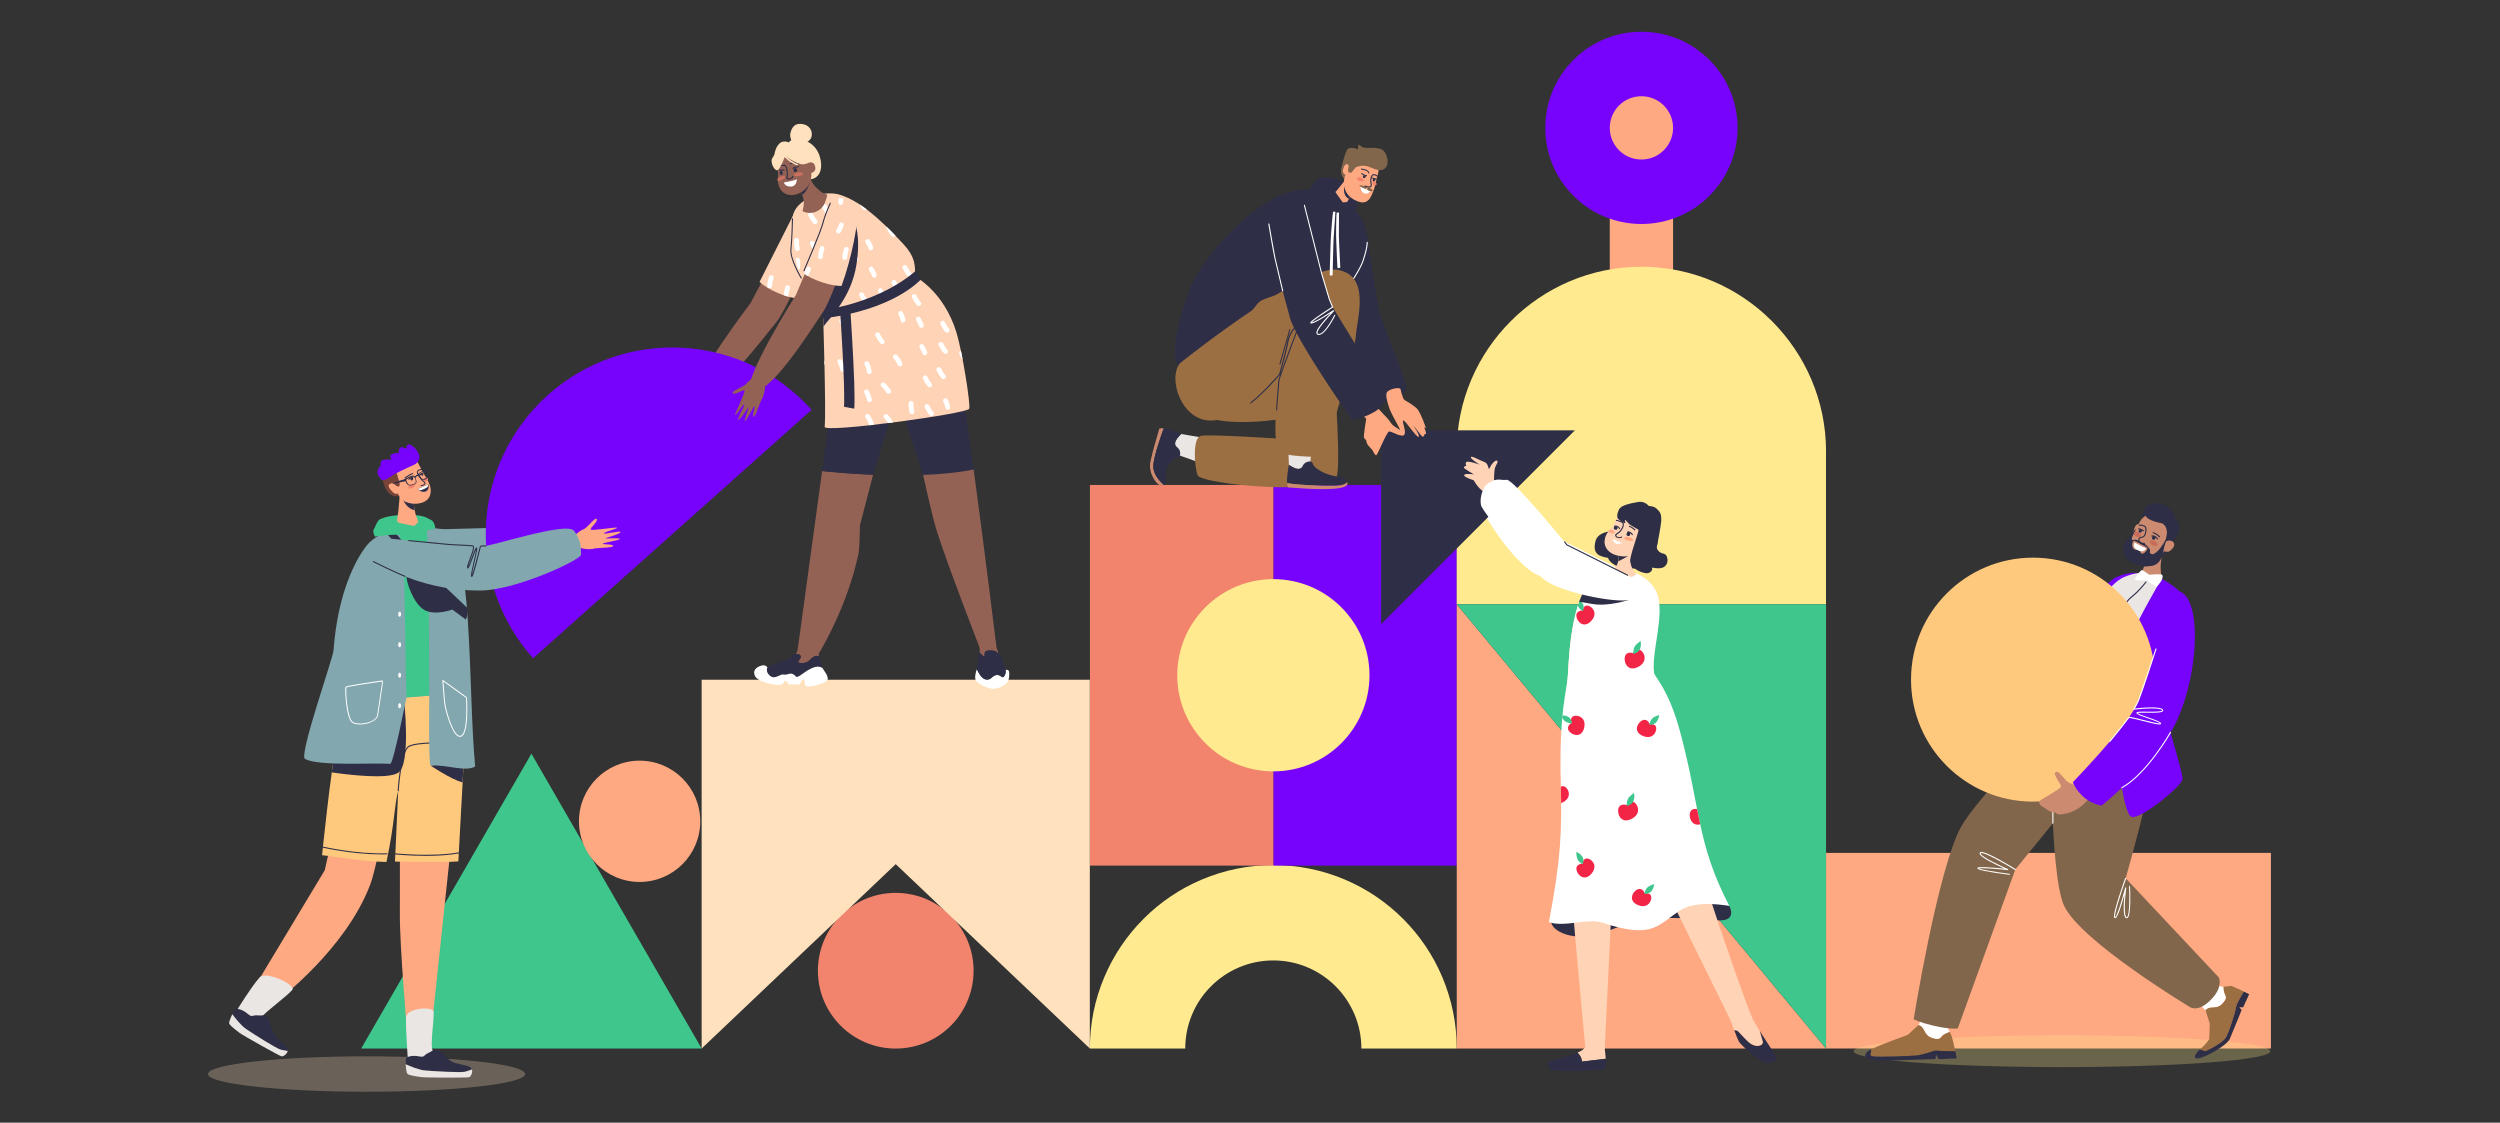 <svg version="1.1" id="_1" xmlns="http://www.w3.org/2000/svg" xmlns:xlink="http://www.w3.org/1999/xlink" x="0" y="0" viewBox="0 0 4621.6 2075.4" style="enable-background:new 0 0 4621.6 2075.4" xml:space="preserve"><rect x="0" y="0" width="4621.6" height="2075.4" fill="#333333" stroke="none"/><style>.st0{fill:#ffa982}.st2{fill:#3ec68c}.st3{fill:#ffea8f}.st4{fill:#7703fc}.st5{fill:#f2836d}.st6{fill:#fff}.st7{fill:#2e2e47}.st8{fill:#ffd3b5}.st10{fill:#f22547}.st11{fill:#515032}.st12{fill:#cc8b70}.st13{fill:#eae6e4}.st14{fill:#9c6f43}.st15{fill:#82664b}.st17{fill:#ffc97d}.st18{fill:#c96b59}.st19{fill:#ffe2bd}.st20{fill:#82a7af}.st21{fill:#946255}.st22{fill:#ce6f5f}.st23{fill:#774237}</style><path class="st0" d="M2975.9 230.4h117v427.9h-117z"/><ellipse cx="677.6" cy="1985.5" rx="293.2" ry="32.7" style="opacity:.27;fill:#ffe2bd"/><path class="st0" d="M3375.7 1576.7h822.4v361.6h-822.4z"/><path class="st2" d="m982.4 1393.3 157.3 272.5 157.4 272.5H667.7l157.4-272.5z"/><path class="st3" d="M2693 1938.3h-176.3c0-89.8-73-162.8-162.8-162.8-89.8 0-162.8 73-162.8 162.8h-176.3c0-45.7 9-90.2 26.7-132 17.1-40.4 41.5-76.7 72.6-107.8 31.1-31.1 67.4-55.6 107.8-72.6 41.9-17.7 86.3-26.7 132-26.7s90.2 9 132 26.7c40.4 17.1 76.7 41.5 107.8 72.6 31.1 31.1 55.6 67.4 72.6 107.8 17.7 41.9 26.7 86.3 26.7 132z"/><path class="st4" d="M2354 896.5h339v703.7h-339z"/><path class="st5" d="M2014.9 896.5h339v703.7h-339z"/><circle class="st3" cx="2354" cy="1248.3" r="177.7"/><circle transform="rotate(-45.001 3034.383 236.39)" class="st4" cx="3034.4" cy="236.4" r="177.7"/><circle class="st0" cx="3034.4" cy="236.4" r="58.5"/><circle class="st0" cx="1182.4" cy="1518.3" r="112.1"/><circle class="st5" cx="1655.9" cy="1794.5" r="143.9"/><path class="st3" d="M3375.7 834.5c0-187.8-153.6-341.4-341.4-341.4-187.8 0-341.4 153.6-341.4 341.4v282.6h682.7V834.5z"/><path class="st0" d="M2693 1938.3h682.7L2693 1117.1z"/><path class="st2" d="m2693 1117.1 682.7 821.2v-821.2z"/><path class="st6" d="m3004.5 1057.2-135.3-67.6s-71.8-100.5-83.8-98.9c-12 1.7-27.7-3.7-35 7-7.3 10.7-16.3 31.9-11.7 42.3 4.7 10.4 44.5 79.8 89.2 114.2 28.7 22.1 128.6 43.3 157.8 36.7 29.1-6.7 36.4-17.7 18.8-33.7z"/><path class="st7" d="M2911.4 795.5h-358.3v358.3z"/><path class="st8" d="M2766 893.3s-8.2-12.5-11.9-21.5c-3.7-9-3.2-15.4-10.5-17.9-7.3-2.5-25-12.8-24.6-8.6s16.8 13.8 16.8 13.8-24.4-8.9-25.8-4.2c-1.4 4.7 1.2 5.8 1.2 5.8s-5.5 1.6-5 3.8c.5 2.2 18.6 12.4 18.6 12.4s-17.7-2.4-18.1 1.6c-.3 4 17.5 9.2 17.5 9.2s9 15.9 17.8 20.5 17.7 1.6 21.5-1.5c3.9-3.1 5.5-11.5 2.5-13.4z"/><path class="st8" d="M2761.9 886.7s.1-16.6 1.9-22.1c1.8-5.5 6.8-11.2 3.7-13-3.2-1.8-10.7 7-11.9 10.2-1.2 3.2-5.1 6.8-4.7 12.6.4 5.8 9 14 11 12.3z"/><path class="st7" d="m3179.9 1665.5 16.8 9.1s11.2 19.5-5.7 25.3c-16.9 5.8-70.7-7-133.7-1.4s-82 28.5-125.7 32.4c-43.7 3.9-70.3-19.1-62.8-31.9 7.5-12.7 235.7-56.1 311.1-33.5z"/><path class="st8" d="M3063.2 1096.7c-11-29.5-58.6-58.1-107.4-33.7-48.8 24.5-54.9 136.8-57.3 183.8-1.7 31.9-10 64.1-6.5 200.2 3.2 126.2 38.9 491.4 38.9 491.4l35.7.8 22.9-477.9 213.4 432.4 37.1-8.2s-112-296.3-147.8-474.7c-9.1-45.4-50.8-157.6-51.9-165.5-5.3-39.3 38-108.2 22.9-148.6z"/><defs><path id="SVGID_1_" d="M2885.3 1448.9c-3.5-136.1 11.5-170.2 13.2-202 2.5-46.9 8.6-159.3 57.3-183.8 48.8-24.5 96.3 4.1 107.4 33.7 15.1 40.4-10.8 107.9-5.4 147.1 1.1 8 26.6 28.4 48.8 111.4 37.1 138.9 29.9 203.4 90.2 319.3-1.9.2-59.6-11.9-90.7 8.2-41.4 26.8-49.8 54.3-143.4 23-27.8-9.3-69.7 9.1-99.4-1.2 22.7-117.4 24.2-170.2 22-255.7z"/></defs><use xlink:href="#SVGID_1_" style="overflow:visible;fill:#fff"/><clipPath id="SVGID_2_"><use xlink:href="#SVGID_1_" style="overflow:visible"/></clipPath><g style="clip-path:url(#SVGID_2_)"><path class="st10" d="M3139.6 1496.2s-12.2-4.2-15.3 6.1c-3.1 10.3 5.2 30.4 25.6 18.7 20.4-11.7 7.1-32.5-1.7-31.6-5.2.5-8.6 6.8-8.6 6.8z"/><path class="st11" d="M3139.6 1496.2s-.3-10 4.7-15c5-5.1 8.9-7.3 8.9-7.3s2.3 9.3-2.3 17c-2.8 4.6-12 8.6-11.3 5.3z"/><path class="st10" d="M3007.2 1488.3s-12.2-4.2-15.3 6.1c-3.1 10.3 5.2 30.4 25.6 18.7s7.1-32.5-1.7-31.6c-5.2.5-8.6 6.8-8.6 6.8z"/><path class="st2" d="M3007.2 1488.3s-.3-10 4.7-15c5-5.1 8.9-7.3 8.9-7.3s2.3 9.3-2.3 17c-2.8 4.6-11.9 8.6-11.3 5.3z"/><path class="st10" d="M3019.3 1207.4s-12.2-4.2-15.3 6.1c-3.1 10.3 5.2 30.4 25.6 18.7 20.4-11.7 7.1-32.5-1.7-31.6-5.3.5-8.6 6.8-8.6 6.8z"/><path class="st2" d="M3019.3 1207.4s-.3-10 4.7-15c5-5.1 8.9-7.3 8.9-7.3s2.3 9.3-2.3 17c-2.8 4.6-12 8.6-11.3 5.3z"/><path class="st10" d="M2880.7 1459.5s-11.3-3.9-14.2 5.7c-2.9 9.6 4.8 28.2 23.8 17.4 18.9-10.8 6.6-30.1-1.6-29.3-4.9.4-8 6.2-8 6.2z"/><path class="st11" d="M2879.7 1459.7s-5.5-7.5-4.4-13.9c1.1-6.5 2.9-10.3 2.9-10.3s6.7 5.8 7.2 14.2c.4 5-4.4 12.9-5.7 10z"/><path class="st10" d="M3049.9 1338.9s-4.1-11.3-13.4-7.4c-9.2 3.8-18.8 21.6 1.6 29.4s27.5-13.9 21.7-19.8c-3.4-3.4-9.9-2.2-9.9-2.2z"/><path class="st2" d="M3049.2 1338.2s2.3-9 8-12.2c5.7-3.2 9.9-4.3 9.9-4.3s-.3 8.9-6.4 14.6c-3.8 3.5-13 4.7-11.5 1.9z"/><path class="st10" d="M3040.7 1651.5s-4.1-11.3-13.4-7.4c-9.2 3.8-18.8 21.6 1.6 29.4 20.4 7.8 27.5-13.9 21.7-19.8-3.4-3.4-9.9-2.2-9.9-2.2z"/><path class="st2" d="M3040 1650.8s2.3-9 8-12.2c5.7-3.2 9.9-4.3 9.9-4.3s-.3 8.9-6.4 14.6c-3.8 3.5-13 4.7-11.5 1.9z"/><path class="st10" d="M2925.6 1128.5s-12 .1-11.5 10.1 13.9 25 28.2 8.5-3.8-30.6-11.2-27.1c-4.5 2-5.5 8.5-5.5 8.5z"/><path class="st2" d="M2924.7 1129s-7.6-5.2-8.7-11.7c-1.1-6.5-.7-10.7-.7-10.7s8.2 3.3 11.5 11c2 4.6.1 13.7-2.1 11.4z"/><path class="st10" d="M2905.1 1336.4s-10.4 6-5 14.5c5.4 8.4 24.5 14.8 28.7-6.6 4.2-21.4-18.5-24.7-23.2-17.9-2.8 3.9-.5 10-.5 10z"/><path class="st2" d="M2904.6 1337.3s-9.2-.7-13.4-5.8c-4.2-5.1-5.9-9-5.9-9s8.8-1.2 15.5 3.8c4 3.1 6.8 11.9 3.8 11z"/><path class="st10" d="M2925.3 1596.4s-12 .6-11.1 10.5c.9 10 14.9 24.4 28.5 7.4 13.6-17.1-5-30.4-12.3-26.6-4.3 2.1-5.1 8.7-5.1 8.7z"/><path class="st2" d="M2924.4 1596.9s-7.8-4.9-9.2-11.3-1.1-10.7-1.1-10.7 8.4 2.9 12 10.5c2.2 4.5.6 13.7-1.7 11.5z"/></g><path class="st7" d="M2977.4 982.3s-23.5 1-27.9 18c-3.4 13-1.1 20.6 5.2 25.1 6.2 4.5 18.1 5.9 18.1 5.9s.9 8.3 17.8 15.9c11.1 5 38.8 4.8 45.2 1.4 6.4-3.4-7.2-65.2-58.4-66.3z"/><path class="st8" d="M2978.6 1055.9c4-3.6 12.6-8.9 13.2-22.3.9-22.1 27.9-23.8 27.9-23.8s-7.2 25.4-4.1 36.5c.8 3 9.3 15.8 9.3 15.8l-41.4 23.8c0-.2-5.5-26.2-4.9-30z"/><path class="st7" d="M2991.4 1037.7c.2-1.4.4-2.7.5-4.2.1-2.9.7-5.4 1.6-7.6l17.1 1.5c-.1 0-10.4 6.3-19.2 10.3z"/><path class="st8" d="M3035 1012.8s1.5 2.7 6.2.8c3.7-1.5 10-13.2 8.4-16.8-1.7-3.6-5.8-1.9-6.5-2.4-.7-.5 7.2-13.9 6.1-24.2-1.2-10.3-6.6-21.7-20.9-26.2-14.3-4.5-24.2.4-31.1 4.6-6.9 4.1-12 16.1-14.7 21.7-2.7 5.6-4.8 6.8-7 9.5-5.3 6.2-8.2 10.9-9.2 19.9-1 9 4.5 20.4 18 25.5 13.3 5.1 37.6 7.1 50.7-12.4z"/><path class="st7" d="M2993.9 994.8h-.3c-2.5-.1-5.7-.9-6.8-2.7-2.3-3.6-.2-5 2.6-6.7.9-.6 1.9-1.2 3-2.1 3.4-2.6 8.1-10.1 7.5-14.4-.2-1.3-.9-2.2-2.1-2.7-3.7-1.7-8.4-3.4-9.4-3.1-.5.2-1.1-.1-1.2-.7-.2-.5.1-1.1.7-1.2 2.2-.7 8.8 2.2 10.7 3.2 1.9.7 3 2.2 3.3 4.3.7 5.2-4.4 13.3-8.2 16.3-1.2.9-2.2 1.6-3.1 2.2-2.9 1.9-3.1 2.1-2 4 .6.9 2.9 1.8 5.2 1.8 1.6 0 2.8-.3 3.2-.9.3-.4.9-.6 1.4-.2.4.3.6.9.2 1.4-1.2 1.3-3.4 1.5-4.7 1.5zM3022.3 980.7c-.3 0-.5-.1-.7-.3 0 0-3.9-4.3-9.8-6.6-.5-.2-.8-.8-.6-1.3.2-.5.8-.8 1.3-.6 6.4 2.5 10.4 6.9 10.6 7.1.4.4.3 1-.1 1.4-.2.2-.4.3-.7.3z"/><path class="st6" d="M2981.7 995.9s-1.1 5 4.5 8.5 12.2-.5 12.2-.5l-16.7-8z"/><path class="st7" d="M3012.2 983.3c-1.6-.6-3.3-.1-4.2 1.2-.8 1.2-1.5 2.9-1.1 4.2.8 2.6 4.2 2.4 5.4 1.9 1.2-.5 1.7-4.7 1.6-5.4 0-.8-.5-1.4-1.7-1.9z"/><path class="st7" d="M3017.6 989.4c-.4 0-.7-.2-.9-.6 0 0-1-2.1-3.4-3.3l-.2-.1c-1.1-.5-2.7-1.3-3.8-1-.5.2-1.1-.1-1.2-.7-.2-.5.1-1.1.7-1.2 1.8-.6 3.9.4 5.3 1.1l.2.1c3.1 1.5 4.3 4.1 4.3 4.2.2.5 0 1.1-.5 1.3-.2.2-.3.2-.5.2zM2988.5 972.3c-1.6-.6-3.3-.2-4.1 1-.7 1.1-1.4 2.6-.9 3.9.9 2.4 4.2 2.4 5.4 1.9 1.2-.5 1.5-4.4 1.4-5-.1-.8-.6-1.4-1.8-1.8z"/><path class="st7" d="M2993.9 978.2c-.4 0-.8-.2-.9-.6 0-.1-1.1-2.5-3.5-3.4-2.5-.9-3.5-.7-4.3-.6-.5.1-1.1-.3-1.1-.8-.1-.5.3-1.1.8-1.1 1.2-.2 2.5-.3 5.3.7 3.2 1.1 4.6 4.3 4.7 4.4.2.5 0 1.1-.5 1.3-.3 0-.4.1-.5.1z"/><path class="st0" d="M3007.8 992.3s10.2 1.5 11.5 5.5c1.3 4.1-10 2.4-14.8-.5-4.7-2.9.8-5.5 3.3-5zM2977.8 979s7.3 1.7 7.3 5.4-8.1 1.7-11-1.1 1.9-4.8 3.7-4.3z"/><path class="st7" d="M3036 1010.3c-.5 1.1 0 2.3 1.1 2.8s2.3 0 2.8-1.1 0-2.3-1.1-2.8c-1.1-.4-2.3 0-2.8 1.1z"/><path class="st7" d="M2992.8 942.3s-6.3 11.9-1.1 17.2c5.2 5.3 12.4 8.6 12.9 7.2.5-1.3-1.8-5.5-.4-5.5 1.4.1 5.8 6.2 8.6 8.5s13.9 7.9 15.9 9.5c2 1.6-11.9 36.8-14.9 54.4-2.9 17.6 26.8 29.2 34.7 25.3 8-3.8 5.4-9.7 5.4-9.7s12.5 3 19.8.1c7.3-2.9 9.6-9.8 8.8-16-.8-6.1-3.4-9.3-8.7-10.2-5.3-.9-12.1-7.1-10.8-12.7 1.3-5.7 2.2-16.9-3.2-28.9s-39.8-36.1-51.2-38.6c-11.3-2.4-12.9-4.7-15.8-.6zM2931.2 1087.3c-4.6 7.4-8.5 15.9-11.9 25.1 6.1 1.1 14.5 2.5 25.6 4.3 28.5 4.8 66.1-7.6 66.1-7.6l-79.8-21.8z"/><path class="st7" d="M3063.6 1007.4s6.9-35 7.4-44c.8-14.8-2.9-17.2-8-22.6-5.1-5.4-15-5.4-15-5.4s-7.1-9.8-20-7.4c-12.8 2.4-31.3 5.7-34.5 13.4-3.2 7.7 33.7 22.3 39.4 26 5.7 3.8 30.7 40 30.7 40z"/><path class="st6" d="m3032.2 1075.1-135.3-67.6s-99.5-122.2-111.5-120.5c-12 1.7-16.8-5.2-35 7-10.8 7.2-16.3 31.9-11.7 42.3 4.7 10.4 72.2 101.5 116.9 135.9 28.7 22.1 128.6 43.3 157.8 36.7 29.1-6.8 36.4-17.8 18.8-33.8z"/><path class="st8" d="M2923.4 1957.2c-.9-4.2-5.2-9.2-7.1-11.3 4.9-2.2 8.9-4.5 11-6.5 8.9-8.6 11.2-18.2 11.2-18.2 7.2-13.8 28.3-3.4 27.2 4.5-.6 4.5 2 19.1 2.7 31.5l-43.9 5.3c.1.1.1.1-1.1-5.3z"/><path class="st7" d="M2869.8 1960c4.2-.8 30.4-6.8 46.5-14.1 1.9 2.1 6.2 7.1 7.1 11.3l1.2 5.4 43.9-5.3c.5 9.5-.1 17.7-4.2 19.4-9.3 3.8-81.1 2.8-91.8 2.3-10.7-.6-16.2-16.4-2.7-19z"/><path class="st8" d="M3213.8 1907.6c3.7 4 15.2 16.3 19.3 19.7 4.2 3.3 10.3 7.2 17.8 6.2s7.3-5.3 8-6.2c.5-.6-3.6-13.9-6-21.7-7.9-12.7-13.7-21.9-19.3-36.9-5.9-15.9-33.6-11.6-35.4 1.4-1 7.5 3 22.2 7.5 34.8 1.9-.3 5.4-.3 8.1 2.7z"/><path class="st7" d="M3256.1 1910.5c-1.1-1.7-2.1-3.4-3-4.9 2.4 7.8 6.4 21.1 6 21.7-.7.8-.5 5.2-8 6.2s-13.7-2.8-17.8-6.2c-4.2-3.3-15.7-15.7-19.3-19.7-2.7-3-6.3-3-7.9-2.8 3.3 9.4 6.8 17.6 8.6 20.8 4.2 7.5 37.9 36.4 46.4 38.7 8.5 2.3 22.2-.2 23.2-5.5s-18.7-32.8-28.2-48.3zM3009 1064.5c-.1 0-.3 0-.4-.1l-112.3-56.1-4.8-5.9c-.3-.4-.3-1.1.1-1.4.4-.4 1.1-.3 1.4.1l4.5 5.5 111.9 55.9c.5.2.7.8.4 1.3-.1.5-.5.7-.8.7z"/><path class="st12" d="M2174.9 845.9z"/><path class="st13" d="M2172.4 819.4c0 7.8 2.5 20.6 2 20.6 1.4 0 62.5 21.9 84.5 31.1 2.9-19.3 11.3-33 14.3-49.7-21-9.4-87-18.1-89.6-19.1-4.1 3.8-11.2 11.5-11.2 17.1z"/><path class="st14" d="M2462.4 645s-94.4-15.5-118.5 0c-8.8 5.7-7.6 29.7-2.5 57.7-43.9 11.7-122.2 59.9-119 62.7 21.4 18.7 94.8 16.6 136.9 10.4 6 20.7 10.9 35.4 10.9 35.4s-134.7-8.8-150.1-5.5c-15.5 3.3-12.4 54.5-6.4 72.5s249.2 39.5 257.8 1.7c8.6-37.8-9.1-234.9-9.1-234.9z"/><path class="st12" d="M2132.1 862.6c-.2-17 15.2-59.6 19.3-70.7-3.3-.4-6.1-.4-8.2.4l-5.9 20.4s-6.1 20.1-10.6 41c-4.8 22.4 14.2 46.8 22 44.3 1.1-.4 2.1-.8 2.9-1.3.1-.1.2-.1.3-.2-5.5-4.4-19.6-18-19.8-33.9z"/><path class="st7" d="M2183.6 802.2c-6.4-2.6-21.6-8.9-32.3-10.2-4.1 11.1-19.5 53.7-19.3 70.7.2 15.9 14.4 29.4 19.7 34 4.8-3.1 5-11.1 4-18.2-1.1-8.3 1.7-16.7 7.6-22.6 5.1-5 10.3-9.9 11.4-9.9.5 0 8.1.6 7-9.4-1.2-10.3-9.5-9.3-9.5-17.1.2-5.7 7.3-13.4 11.4-17.3z"/><path class="st0" d="M2557.4 765.6s9.1 8.4 14.3 16.8c5.2 8.4 24 13.7 21.9 20.6-2.1 6.9-21.2-6.2-25.7-5.3-4.5.9-21.2 43.2-23.7 43.8-2.5.6-7.3-9.8-7.3-9.8s-7.7-7.7-9.3-10.8c-1.6-3.1-2.2-7.4-2.2-7.4s-2.6-1.9-3.9-4.4c-1.3-2.4 4.1-34.5 4.2-35.1.1-.7-14.5-10.3-13.2-19.2 1.4-8.9 22.3-14 22.3-14l22.6 24.8z"/><path class="st7" d="M2527.2 435.8s15.7 104.1 21.1 132.8c6.1 32.4 56.5 141.9 50.7 153.4-5.7 11.4-43.9 25.9-51.9 24-8-1.9-55.7-122.1-66.4-178.5-10.7-56.5 5.3-105.3 12-123.6 6.7-18.4 34.5-8.1 34.5-8.1zM2437.2 330.4s9.2-4.6 26-1.3 31.4 12.1 39 24.6 6.5 25.3 5.4 30.3c-1.1 5-23.2 11.3-34.2-.5s-40.8-48.8-36.2-53.1z"/><path class="st12" d="M2427.3 858.6z"/><path class="st13" d="M2401.8 866.6c7.7-1.6 19.6-6.7 19.7-6.2-.2-1.3 8.4-65.7 12.8-89.1-19.5 1.2-34.6-4.2-51.6-3.6-4.8 22.5.5 88.9 0 91.6 4.7 3.1 13.7 8.4 19.1 7.3z"/><path class="st7" d="M2467.2 898c17.2-.4 22-4.9 23.4-7-2.9-10.7-18.2-8-35.3-14-19.7-7-27.4-16-27.9-18.3-.1-.5-1.2-8.1-10.7-4.9-9.9 3.3-7.1 11.2-14.8 12.9-5.5 1.2-14.4-4.2-19.2-7.4-1.2 6.8-4.2 23-3.3 33.7 17.5 3.7 66 5.5 87.8 5z"/><path class="st12" d="M2490.5 891c-1.3 2.1-6.2 6.6-23.4 7-21.8.5-70.3-1.3-87.8-5 .3 3.3.9 6.1 2.1 8l21.2 1.5s89.1 7.5 88.3-8.4c.1-1.2-.1-2.2-.4-3.1z"/><path class="st7" d="M2514.8 400.6s-37.8-51.5-105.6-49.8c-67.8 1.7-155.5 87.7-197.5 158.6-25.4 43-53.2 150.4-32.6 165.8 20.6 15.5 231.8-31.8 268.7-29.2 36.9 2.6 29.2-84.1 38.6-105.6 9.5-21.3 66.2-78 28.4-139.8z"/><path class="st14" d="M2181.8 671s62.8-50.1 131.5-96.4c5.2-3.5 10.5-13.8 15.8-17.3 11.3-7.4 22.6-7.7 33.7-14.5 46-27.8 88.4-48 109.9-44.1 60.9 11.2 36.7 86.3 33.6 123.3-3.3 39.3-59.7 222.9-59.7 222.9s-55.8 0-78.1-6.9c-22.3-6.9-2.9-145.7-2.9-145.7s-64.5 80.7-122.9 85c-58.4 4.4-85.1-78.7-60.9-106.3z"/><path class="st7" d="M2411.4 379.4s38.9 165.4 52.1 188.3c13.2 22.9 99.6 156.8 95.6 175.1-4 18.3-55.5 36.2-59.5 32.7s-105.1-149.4-115-188.3c-9.9-38.9-40-134.9-34.4-175.1 5.6-40.3 36.1-56.2 61.2-32.7z"/><path class="st0" d="M2489.1 329.7s-8.4 11.1-16.5 20.9c-4 4.9-10.2 9.5-11 12.3-.7 2.4 1.7 21.5 18.7 21.1 6.5-.2 11.4-13.7 14-17.9 2.8-4.5 4.3-9.5 4.3-9.5l-9.5-26.9z"/><path class="st7" d="m2496.7 357.7-11.1-14.9s-3.5 12.4 2.5 20.3c1.5 2 3.4 3.6 5.4 4.4.3-.5.5-.9.7-1.3 1.4-2.2 2.4-4.6 3.2-6.4l-.7-2.1z"/><path class="st15" d="M2497 295.4s-12.9 1.8-16.2 11.5-2 20.1 5.9 25.1c7.8 5 22-22.4 19.2-28.3-2.9-5.8-4.8-9-8.9-8.3z"/><path class="st0" d="M2537.7 299.6c10.6 5.2 12.7 10.7 9.6 22.1l-3.2 11.9c-1.5 5.6-2 11.4-5.2 19.4-3.3 7.9-8.4 26.2-27 19.9-23.8-8.1-27.5-25-27.5-34.4 0-9.4 2.9-15.5 2.9-15.5s-5-2-4.9-6.5c0-4.7 3.7-13.3 6.7-13 5.5.5 4 4.1 5.4 4.2 1.4.1 2.4-10.7 20.9-11 2.3-.1 19 1.3 22.3 2.9z"/><path class="st7" d="M2530.5 320.7c-.5 0-.9-.3-1-.8 0-.1-.5-2.5-3.5-3.9-3.3-1.6-9.2-2.5-9.3-2.5-.5-.1-.9-.6-.8-1.1.1-.5.6-.9 1.1-.8.3 0 6.2.9 9.8 2.7 3.9 1.9 4.6 5.2 4.6 5.4.1.5-.3 1.1-.8 1.2 0-.2-.1-.2-.1-.2z"/><path class="st6" d="m2515.4 344.9 17.7 8.7s-4.4 5.3-8.8 4.5c-10-2-8.9-13.2-8.9-13.2z"/><path class="st5" d="M2508.1 329.7c-.5 1.9 2 4.2 5.5 5.1 3.5 1 6.8.2 7.3-1.6s-2-4.2-5.5-5.1c-3.5-1-6.8-.3-7.3 1.6zM2536.8 338.1c-.5 1.5.9 3.4 3.1 4.2 2.2.8 4.5.2 5-1.4.5-1.5-.9-3.4-3.1-4.2-2.2-.7-4.5-.1-5 1.4z"/><path class="st15" d="M2493.5 300.2s.1 3.6-.5 7.7c-.5 2.8-1.4 5.8-.5 9.1.8 2.9 5.6 3.3 7.4.2.8-1.3 8.9-10.7 8.9-10.7s-14.2-6.1-15.3-6.3z"/><path class="st7" d="M2526.2 325.9c-4.7-.3-9.3-4.1-9.5-4.2-.4-.4-.5-1-.1-1.4.3-.4 1-.5 1.4-.1 0 0 4.4 3.5 8.3 3.8.6 0 1 .5.9 1.1 0 .4-.4.8-1 .8zM2544.1 331.8s-.1 0 0 0c-4.5-.3-7.2-1.7-7.3-1.8-.5-.3-.7-.9-.4-1.4.3-.5.9-.7 1.4-.4.1 0 2.5 1.3 6.4 1.6.6 0 1 .5.9 1.1-.1.5-.5.9-1 .9z"/><path class="st7" d="M2521 323.9s-3.2 2.9-.5 5c2.6 2 5.2-2.8 4.3-3.7s-3.8-1.3-3.8-1.3zM2539.1 330.4s-3.2 2.9-.7 4.8c2.4 1.8 5-2.9 4.2-3.7-.8-.8-3.5-1.1-3.5-1.1z"/><path class="st15" d="M2525.1 344.4s-13.3-3-12.3-1.3 10.2 6.2 11.6 5.8c2.8-.8 3.9-3.9.7-4.5zM2531.5 346.9s8.2 4.6 5.9 6.1c-3.1 2-8.6-1-9.4-2.2-1.4-2.2.8-5.3 3.5-3.9z"/><path class="st7" d="M2530.7 346.7c-2.5 0-6.1-.8-7.3-2.4-.3-.4-.2-1.1.2-1.4.4-.3 1.1-.2 1.4.2.9 1.2 5.4 2 7.1 1.5 2-.6 2.5-1.6 1.3-6.2-1.2-4.5 0-13.4 3.9-15.8 4-2.5 9.4 2.2 9.6 2.4.4.4.5 1 .1 1.4-.4.4-1 .5-1.4.1-1.2-1.1-4.9-3.6-7.2-2.2-2.8 1.8-4.1 9.4-3 13.6 1 3.8 1.5 7.3-2.6 8.6-.6.2-1.3.2-2.1.2z"/><path class="st15" d="M2504.5 309.7s9.9-4.4 19.1-3.1 14.6 5.9 22.6 7.3c8 1.3 11.9 1 16.9-6.2 5-7.2 1-27.9-10.2-32.1-11.2-4.1-26.3-.7-33-3.2-6.7-2.5-7.6-7.7-9-2.9-1.3 4.8.1 6.6.1 6.6s-15.8-6.5-20.6.7c-4.8 7.2-9.6 30.2-9.9 31.9-.3 1.7 3-4.7 9.2-5.8 6.2-1.1 14.8 6.8 14.8 6.8z"/><path class="st7" d="M2482.3 374.2s-19-25.8-23.3-34.6c-4.4-8.8-10.3-11.4-17.9-10.4s-19 14.1-19.1 22 44.1 45.2 49.4 45.8c5.3.6 32.6-2.3 34.9-8.6 2.3-6.3 3.9-11.8-.5-14.1-4.5-2.4-23.5-.1-23.5-.1zM2360 758.9c-.6 0-1-.5-1-1.1 0-.4 2.9-41.9 4-52.7.2-2 1.5-6.3 3.4-12.2l-.2.2c-.3.4-35.2 39.5-53.7 52.6-.4.3-1.1.2-1.4-.2-.3-.5-.2-1.1.2-1.4 17.7-12.5 50.6-49.3 53.2-52.2 1-3.6 13.6-48.6 15.5-61.7 1.7-11.6 15.5-31.1 19.8-32.7.9-.3 1.5 0 1.8.2.8.7.7 2 .5 3-.9 4.2-7.4 21.6-15.1 41.8-10 26.5-21.4 56.6-22 62.8-1.1 10.8-4 52.3-4 52.7 0 .5-.5.9-1 .9zm40.3-159.3c-3.4 1.9-16.6 19.9-18.2 31-2 13.6-15 60.2-15.6 62.2l-.1.2c4.3-12.8 11.8-32.8 18.7-51.1 7.3-19.2 14.1-37.4 15-41.5.1-.4.2-.7.2-.8z"/><path class="st7" d="M2366.2 673.9h-.3c-.5-.2-.8-.7-.7-1.2l18.4-63.8c.2-.5.7-.8 1.2-.7.5.2.8.7.7 1.2l-18.4 63.8c0 .5-.4.7-.9.7z"/><path class="st6" d="M2438.1 619.2c-.6 0-1.1-.1-1.6-.2-1.8-.5-2.5-1.7-2.8-2.6-1-3.4 1.2-10.8 26.2-37.6-.2.1-.3.2-.5.3-9.2 6-24.5 16.1-33.7 18.7-1 .3-2.8.8-3.4-.5-.5-1.1-1.1-2.5 20-16.9 8.6-5.9 17.4-11.6 19.9-13.2l-5.9-14.4c-.2-.5-12.5-41.4-14.1-47.3-1.6-5.9-31.5-124.7-31.8-125.9-.1-.5.2-1.1.7-1.2.5-.1 1.1.2 1.2.7.3 1.2 30.2 120 31.8 125.9 1.6 5.9 14 46.8 14.1 47.2l6.5 15.9-.7.4c-17 10.9-35.3 23.4-39.2 27.5.1 0 .2 0 .3-.1 8.8-2.4 24.6-12.8 33.1-18.4 7-4.6 7-4.6 7.8-3.8.1.1.6.7 0 1.5-.3.4-1.2 1.4-3 3.3-7.2 7.7-29.2 31-27.3 37.4.1.4.4.9 1.4 1.2 8.9 2.4 24.4-24.2 29.6-34.7.2-.5.8-.7 1.3-.4.5.2.7.8.4 1.3-1.9 3.8-18.3 35.9-30.3 35.9zM2371.3 538.8c-.5 0-.9-.3-1-.8-.1-.5-12.3-51.7-14.6-61.9-2.3-10.2-11-61.4-11.1-61.9-.1-.5.3-1.1.8-1.2.5-.1 1.1.3 1.2.8.1.5 8.8 51.6 11 61.8 2.3 10.2 14.5 61.3 14.6 61.8.1.5-.2 1.1-.7 1.2-.1.2-.2.2-.2.2zM2502.6 515.6c-.2 0-.4-.1-.6-.2-.5-.3-.6-.9-.3-1.4.1-.2 12.8-19.2 17.2-32.4 4.9-14.9 7.7-26.8 7.6-33.6 0-.6.4-1 1-1 .5 0 1 .4 1 1 .1 9-4.2 23.6-7.7 34.2-4.5 13.5-16.9 32.1-17.4 32.9-.2.3-.5.5-.8.5zM2468.7 391.6s-3.5-.9-4.3 0c-.8.9-4.6 48.6-4.6 57.7 0 9.1-2.3 59.5-1.3 60 1 .5 4.8 0 5-.7.2-.7 1.2-59.2 1.8-66.4.5-7.3 3.4-50.6 3.4-50.6zM2475.3 393s-3.6-.5-4.3.3c-.7.8-1.4 42.4-.8 50.3.6 7.8 1.6 51.7 2.6 52 1 .4 4.7-.4 4.9-.9s-2.7-51.3-2.6-57.6c.2-6.3.2-44.1.2-44.1z"/><path class="st0" d="M2589 719s3.6 18.2 7.5 20.5c3.9 2.3 18.9 10.8 24.2 17.3 5.3 6.5 16.4 35 14.8 34.8-1.6-.2-3.3-2.6-3.3-2.6s5 10.5 3.8 12.8l-2.7 1s0 3.4-2.7 4.4c-2.7 1-16.4-20-17.1-19.7s12.5 17.8 8.9 20c-3.6 2.1-26-33.1-28.5-30.1s6.8 20.7 1.8 26.5c-5.1 5.8-6.2-6.2-8-10.7-1.7-4.5-15.6-28.3-18.3-35.8-2.6-7.6-8.9-25.3-5.8-31.6 2.9-6.4 22.6-10.7 25.4-6.8z"/><ellipse cx="3811.9" cy="1943.3" rx="385.3" ry="29.4" style="opacity:.27;fill:#ffea8f"/><path class="st4" d="M3954.3 1059.8s-18.9-3.9-42.6 7.4c-21.1 10-58.1 64.6-72.2 80s-129.7 185.4-133.3 199.5c-3.5 14.1 53.7 81.8 89.9 80 36.1-1.7 158.2-366.9 158.2-366.9z"/><path class="st4" d="M3926 1067.1c-60.6 25.9-134.3 268.3-134.3 268.3l178.8 57.5c27.6-77 66.8-291.3 66.8-291.3s-50.7-60.3-111.3-34.5z"/><path class="st6" d="M3569.9 1918.3c13.4 5.1 16.4 2.1 20.6-3.2 2.4-3 9.7-5.7 13.7-7.5-3.9-6.5-4.8-12.6-4.5-29.6.2-8.4-47.1-13-47.5 2.7 0 0-4.4 13.2-5.6 14.3.9.2 1.8.5 2.7 1 9.4 5 7.2 17.2 20.6 22.3z"/><path class="st14" d="M3461.9 1952.7c10.4 2 72.6-.8 81.3-1.6 8.6-.8 29.5-7.4 32.4-8.5 2.9-1.1 6.9-.1 12.7.2 4.5.2 19.8.4 26.4.5-2.1-9.8-4.8-21.8-5.5-23.3-.6-1.2-1.3-6.5-4.9-12.5-4.1 1.8-11.4 4.4-13.7 7.5-4.2 5.3-7.1 8.3-20.6 3.2-13.4-5.1-11.2-17.3-20.6-22.3-.9-.5-1.8-.8-2.7-1-4.9 4.4-17.5 15.6-19.2 17.5-2.1 2.2-43.9 15.1-69.2 27.9 4.1 2.3-5.5 10.7 3.6 12.4z"/><path class="st7" d="M3614.6 1943.4c-6.6-.1-22-.2-26.4-.5-5.7-.3-9.8-1.3-12.7-.2-2.9 1.1-23.7 7.7-32.4 8.5-8.6.8-70.9 3.6-81.3 1.6-9-1.8.5-10.1-3.7-12.4-1 .5-1.9 1-2.8 1.5-9.2 4.9-17.1 19.8 29 18.8 46.2-1.1 93.8-3 93.8-3l.7-8.4 5.4 8.8 33.1-1.6c.1 0-1.2-6-2.7-13.1z"/><path class="st6" d="M4107.2 1856.6c10-9.8 8.5-13.7 5.5-19.5-1.7-3.3-2.2-8.5-2.1-12.8-7.3.8-19.7-8.9-23.9-9.5-8.1-1.3-43.7 19.3-32.8 30.1 10.3 10.1 22.7 21.5 23.2 23 .5-.7 1.2-1.4 2-2 8.3-6.5 18.2.5 28.1-9.3z"/><path class="st14" d="M4133.1 1865.3c.1 2-12.7 45.6-19 54-6.3 8.5-31.1 21.7-35.7 23.7-3.5 1.5-7-3-11.9-2.3 12.1-11.1 17.6-19.4 17.6-19.4s1.2-28.3.8-29.5c-.9-2.3-5.8-18-7.7-24.1.5-.7 1.2-1.4 2-2 8.3-6.4 18.1.6 28.1-9.2s8.5-13.7 5.5-19.5c-1.7-3.3-2.2-8.5-2.1-12.8 6.8-.7 12.8-1.6 14.1-1.6 1 0 13.9 6 23.4 10.4-3.1 5.4-11.9 20.8-12.6 23.1-1 2.9-2.5 7.2-2.5 9.2z"/><path class="st7" d="M4064.1 1942.8c.8-.7 1.6-1.4 2.3-2.1 4.9-.7 8.4 3.8 11.9 2.3 4.6-2 29.4-15.3 35.7-23.7 6.3-8.5 19.1-52 19-54-.1-2 1.5-6.3 2.3-9.1.7-2.3 9.5-17.7 12.6-23.1 5.6 2.7 10 4.8 10 4.8l-11.1 24.2-7-.1 4.1 5.2s-9 22.9-21.7 53c-4 9.4-25.2 22-34.7 27-39.8 20.5-30.9 2.4-23.4-4.4z"/><path class="st15" d="M3791.7 1335.4s-137.8 141.5-166.2 192.7c-43 77.4-87.8 356.1-87.8 356.1s9.4 5.4 34.8 11.5c35.3 8.4 46.8 5.3 46.8 5.3l106.3-293.6 189-232.5-122.9-39.5z"/><path class="st15" d="M3815.5 1673.9c30 66 233.4 188.1 233.4 188.1s16.3 11 41.5-17.3c19.5-21.8 11.4-37.8 11.4-37.8l-172.2-183.3s53.4-185.9 54.4-238.2c.1-5.5-.8-13.2-2.5-22.6l-189.8-27.4s-3.4 278.6 23.8 338.5z"/><path class="st13" d="M3926 1067.1c22.2-9.5 45.7-13.6 68.2 5.1-9.9 20.4-51.9 86.8-65.4 134-15.8 55.5-16.3 168.3-16.3 168.3l-120.7-39.2s5.9-39.5 24.5-88.9c2.7-7.3 11.9-15.5 14.9-23 2.1-5.2.1-14 2.3-19.3 25.7-62.7 62.7-124.2 92.5-137z"/><path class="st6" d="M3795 1522.9c-.6 0-1-.5-1-1 0-.6 1.1-60.7-4.7-71.4-.4-.6-.6-.9-.7-1.1-.8.9-2 5.9-2.2 19.7-.1 9.7.3 19.5.8 21.2.1.5-.2 1.1-.7 1.2-.5.1-1.1-.2-1.2-.7-.6-2.3-2.5-41.3 2.6-43.4 1.1-.4 2.2.2 3.2 2 6.1 11.1 5 69.9 4.9 72.4 0 .7-.5 1.1-1 1.1z"/><path class="st7" d="M3836.4 1343.1c-.4 0-.7-.2-.9-.6-.5-1-1.3-2.3-2.3-3.9-4.1-6.3-10.9-16.9-3.7-28.7 8.2-13.4 13.4-23.7 17.5-39.6 2-7.7 12.1-25.9 22.8-45.2 11.2-20.2 22.8-41.1 25.7-51 3.1-10.7 10.7-21.5 18-32 6.3-9.1 12.3-17.7 15-25.4 2.2-6.3 8.2-11.4 14.1-16.4 2.5-2.1 4.8-4 6.8-6 10.3-10.2 17-19.1 17.1-19.1.3-.4 1-.5 1.4-.2.4.3.5 1 .2 1.4-.1.1-6.9 9-17.2 19.4-2.1 2.1-4.4 4.1-7 6.2-5.7 4.8-11.6 9.7-13.5 15.5-2.7 8-8.8 16.7-15.2 25.9-7.2 10.4-14.7 21.1-17.7 31.4-3 10.2-14.6 31.2-25.9 51.5-10.6 19.2-20.7 37.3-22.6 44.7-4.2 16.2-9.5 26.6-17.7 40.1-6.6 10.7-.4 20.3 3.7 26.6 1 1.6 1.9 3 2.4 4.1.2.5 0 1.1-.5 1.3h-.5z"/><path class="st4" d="M3912.5 1374.6s11 132.5 28.7 135.8c17.7 3.3 92-56.6 93.4-70.1 1.4-13.5-37.3-127.7-40.1-164.6-2.8-36.8-34.7-79.1-51.5-58.1-16.7 21-30.5 110.3-30.5 157z"/><circle class="st17" cx="3758.3" cy="1256.4" r="225.5"/><path class="st12" d="M3849.2 1454.1s-13.5-2.3-23.3-6.6-18.4-23.7-25.5-20.4c-7.1 3.4 9.9 21.8 9.6 26.8-.3 4.9-40.5 25.2-40.5 28 0 7.3 8.6 10.5 8.6 10.5s9.5 7.1 13 8.3c3.5 1.2 8.3 1.2 8.3 1.2s2.5 2.5 5.3 3.5 23.2-.8 39.1-12.2c23.7-16.9 29.8-37.7 29.8-37.7l-24.4-1.4z"/><path class="st4" d="M4029.2 1093.3c-16.2-5.5-55.5 163.1-81.7 214.1-20.6 40.2-115.6 138.7-115.6 138.7s13.2 35.6 53.2 43.2c0 0 107.7-87.3 139.3-157.3 41.6-92 45-225 4.8-238.7z"/><path class="st7" d="M4011.8 1011.7s-7.8 15.1-17.5 16.3c-9.7 1.2 5.5-24.5 9.3-23.8 3.8.7 8.5 6.9 8.2 7.5z"/><path class="st12" d="M3997.2 1021s-3.5 21-2.9 29.4c.6 8.5 2 24-2.5 25.9-4.5 1.9-28.7-4.7-33.6-5.9-4.9-1.2-.1-9.8 2.4-14.9 2.5-5.2 6.2-21.2 6.1-23.3-.2-2.1 22-17.4 30.5-11.2zM3957.6 972.2s-3.5-4.1-7-2.8c-3.5 1.3-8.4 14.4-4.8 16.4 3.7 2.1 14.5-8.4 11.8-13.6z"/><path class="st12" d="M3948 978.6c4.6-6.5 8.3-20.3 20.7-27.7 12.4-7.4 40.4 3.7 46.3 17.1 5.9 13.4-3.7 27-3.7 27-.7 1.3-1 2.3-1.1 3.1-.1.7.1 1.2.3 1.7-2 3.5-6.2 11.4-7 13.3-1.3 3-10.3 20.7-13.9 24-5.9 5.4-27.2 10.5-42.8 2.1-15.6-8.4-19.5-22.9-16.3-34 1.5-5 15.4-23.7 17.5-26.6z"/><path class="st7" d="M3971.4 933.8c16-8 40.4-.7 48.1 18.4 2.3 5.7 1.7 9.2 1.7 9.2s4.5 1.2 6.6 6.1c5.7 13.5-8.6 29.7-8.6 29.7-.7 1.3-3.5 6.2-3.6 7-1.8-1.8-9.9-5.1-12.2-3.3.3-3.6 1.6-10.1 2.3-13.8.9-5.2-1.4-18.9-11.6-20.2 0 0-23.3-4.5-27.1-12.5-1.3-2.7-3.9 2.5-6.7 3.5-.8-2.9 3.2-20.1 11.1-24.1z"/><path class="st7" d="M3999.6 1018.9c1.4-4.1 8.9-26.2 5.5-23.9 0 0-8.9 16.7-15.9 23.2s-10 7.8-13.9 4.8c-2-1.5-.6-3.8-.5-4.5.6-5.4-10.8-13.5-10.8-13.5-.9-1.4-8.5-4.7-9.2-5.2-.7-.5-3.5-.8-4.7-1.6-1.2-.8-7-.3-7 .5-2.5-1.1-2.1-2.4-2.1-4 0-2.2 8.6-16.6 7.5-16.8-1.1-.2-14.4 18.4-17.6 21.6-3.2 3.2-5.1 10-6 14.6-.9 4.5 1.8 8.5 1.8 8.5s-.7 4.8 6.8 12.1 15.4 7.9 15.4 7.9 8.2 5.5 16.3 4.7c8.1-.8 17.9.2 25.1-7.7 7.2-8.1 7.9-16.6 9.3-20.7z"/><path class="st12" d="M3942 1004.6s.2-5.9 4.5-4.6c4.2 1.3 7.8 4.6 13.1 7 5.2 2.4 10.6 4.6 10.4 7s-4.6 8.8-9.2 9.5c-4.6.7-3-4.5-5.8-5.9s-3.9-2.2-6.8-1.4c-3 .7-7.8-4.8-6.2-11.6zM3962.3 992.5s-8.5 1.7-8.5 5.9c0 4.1 6.5 7.1 11.2 6.6 4.6-.5 6.5-13.3-2.7-12.5z"/><path class="st7" d="M3963.2 1005.7c-3.3 0-7.9-1.6-9.7-5.1-1-2-.7-3.7-.3-4.7.7-1.7 2.3-2.8 3.5-3.1.6-.2 1.2-.3 1.7-.4 2.7-.5 5.2-.9 6.7-6.6 1.8-6.9 1.3-10.9-1.6-12.4-4.7-2.3-8.8-1.6-8.8-1.6-.6.1-1.1-.3-1.2-.8-.1-.5.3-1.1.8-1.2.2 0 4.8-.9 10.1 1.8 3.9 1.9 4.8 6.7 2.7 14.7-1.8 6.9-5.4 7.5-8.2 8-.5.1-1.1.2-1.5.3-.7.2-1.8 1-2.2 2-.4.9-.3 1.9.2 3 1.5 3 6.1 4.3 8.8 4 .6-.1 1 .3 1.1.9.1.5-.3 1-.9 1.1-.5.1-.8.1-1.2.1zM3992.4 993.3c-.2 0-.5-.1-.7-.3-.1-.1-6.5-6-11.6-7.3-.5-.1-.9-.7-.7-1.2.1-.5.7-.9 1.2-.7 5.7 1.4 12.2 7.5 12.5 7.8.4.4.4 1 0 1.4-.2.2-.4.3-.7.3zM3988.3 997.5c-.5 0-.9-.3-1-.8 0-.1-.6-2.6-5.4-4.6-1.9-.8-3.7-.2-3.7-.2-.5.2-1.1-.1-1.3-.6-.2-.5.1-1.1.6-1.3.1 0 2.5-.9 5.1.3 5.9 2.5 6.6 5.7 6.6 6.1.1.5-.3 1.1-.8 1.1h-.1z"/><path class="st7" d="M3984.7 994.7c-.4 1.6-2 4.3-5 2.6-3-1.7-.9-5.2.3-6.4 1.2-1.1 5.6.2 4.7 3.8zM3962.5 982.1c-.2 0-.4-.1-.6-.2-4.5-3-8.4-3.3-8.4-3.3-.5 0-1-.5-.9-1.1 0-.5.5-1 1.1-.9.2 0 4.5.3 9.4 3.7.5.3.6.9.3 1.4-.2.3-.6.4-.9.4z"/><path class="st7" d="M3959.7 981.1c0 1.5-1.2 4.3-4.2 3.5-3.1-.7-1.6-4.3-.8-5.6.8-1.3 5-1.3 5 2.1z"/><path class="st18" d="M3974.3 1000.6c-1.1 2.2 1.2 5.5 5.1 7.4 3.9 2 7.9 1.8 9-.4 1.1-2.2-1.2-5.5-5.1-7.4-3.9-1.9-8-1.7-9 .4z"/><ellipse transform="rotate(-63.417 3951.099 987.734)" class="st18" cx="3951" cy="987.8" rx="4.4" ry="7"/><path class="st12" d="M4004.5 1000.7c6.9-3.5 12.7.3 13.6 1.7 4.2 7.1-2.5 12.4-6.4 15.9-3.9 3.5-12.1.6-12.1.6s.6-5.9 1.2-7.7c2.1-6.6 2.2-7.9 3.7-10.5z"/><path class="st6" d="M3945.8 1002.8c11.6 6.6 21.6 10.8 21.6 10.8s-2.7 9.3-14.9 3.9c-12.3-5.5-6.7-14.7-6.7-14.7zM3952.4 1060.7s5.9-6.9 7.3-6.9c1.4 0 13.5 8.6 13.5 8.6s23.1-1.7 23.9.1c4.3 9-10.8 22.5-10.8 22.5l-17.5-11.8-22.4-.8s2.3-7.4 6-11.7zM3714.7 1617.2h-.1c-.1 0-14.2-1.8-28.3-4-29-4.6-30-6.6-30.5-7.5-.2-.5-.2-1 .1-1.4.6-.9 1.7-2.4 29.2-.3 7.6.6 15.2 1.3 20.4 1.8-13.3-6-43.5-20.1-45.8-27.2-.4-1.1-.1-1.9.2-2.3.3-.6.9-1 1.7-1.2 9.4-2.4 58.9 28.1 64.5 31.5.5.3.6.9.3 1.4-.3.5-.9.6-1.4.3-15.1-9.3-55.7-33.1-63-31.3-.3.1-.4.2-.5.3 0 .1-.1.3 0 .7 2.2 6.5 37.2 22.8 50.5 28.6.5.2.7.7.6 1.2-.1.5-.6.8-1.1.7-23-2.5-48.5-4.3-53.4-3.2 4.6 2.5 31.8 6.9 56.7 10 .5.1.9.6.9 1.1-.1.5-.5.8-1 .8zM3931.5 1697.4h-.4c-2.7-.4-6.1-3.9-4.9-29.1.2-4.9.6-9.9 1-14.2-4.5 16.5-12 41.6-16.4 43.2-.6.2-1.2.1-1.7-.2-1.2-.8-3.7-2.6 7.7-38.7 5.5-17.5 11.8-34.9 11.8-35 .2-.5.8-.8 1.3-.6.5.2.8.8.6 1.3-11.8 32.7-22.5 68.1-20.3 71.4 2.5-1.1 10-21.5 18.4-54.4.1-.5.6-.8 1.2-.7.5.1.9.6.8 1.1-3.3 26-3.9 53.3.8 54 .2 0 .4 0 .8-.3 4.5-4.1 4.6-35.9 3.6-56.3 0-.6.4-1 .9-1s1 .4 1 .9c.3 5.3 2.4 51.9-4.3 57.9-.6.4-1.2.7-1.9.7zm-21.2-2zM3922.6 1457.3c-.3 0-.7-.2-.9-.5-.3-.5-.1-1.1.4-1.4 46.9-26.6 89.1-101.3 89.5-102.1.3-.5.9-.7 1.4-.4.5.3.7.9.4 1.4-.4.8-42.9 75.9-90.3 102.8-.2.2-.4.2-.5.2zM3900.4 1371.6c-.2 0-.5-.1-.7-.2-.4-.4-.5-1-.1-1.4 7.4-8.6 33.8-42.3 35.2-44.3.9-1.3 4.5-.7 25.4 4.7 11.8 3 29.3 7.4 32.8 6.9-1.9-2.3-14.2-6.5-22.5-9.4-12.3-4.3-19.9-7-20.9-9.3-.2-.5-.2-1 .1-1.4 1.1-1.7 6.4-1.8 20-1.6 9.7.1 26 .3 27.4-2.1 0 0 .1-.1-.1-.4-2.8-5.2-33.6-3.4-52.2-1.2-.4.1-.8-.1-1-.5-.2-.3-.2-.8 0-1.1 0-.1 4.3-6.3 8.4-15.6 4.2-9.4 32.2-94.5 32.5-95.4.2-.5.7-.8 1.3-.6.5.2.8.7.6 1.3-1.2 3.5-28.3 86.1-32.5 95.6-2.9 6.5-5.9 11.6-7.5 14.1 10.3-1.2 48.1-4.9 52.1 2.4.5.8.5 1.7 0 2.4-1.9 3.1-12.8 3.3-29.2 3.1-7.1-.1-15.8-.2-18 .6 1.9 1.8 12 5.3 19.5 7.9 15.7 5.5 23.2 8.4 24 11.2.1.5 0 1.1-.4 1.4-1.8 1.8-10.7-.1-35-6.3-10.1-2.6-21.4-5.4-23.5-5.2-2.6 3.5-27.9 35.8-35.1 44.2-.1.1-.3.2-.6.2z"/><path class="st19" d="m2014.7 1938.3-358.8-340.8-358.8 340.8v-681.7h717.6z"/><path class="st20" d="M806.3 978.7s171-4.2 189.4-6.5c18.4-2.3 152-67.3 168.2-51.5 16.1 15.8 17.3 32.8 18.5 42.2 1.2 9.4-111.2 80.7-176.5 89.4-100.8 13.4-170.2-17.6-199.7-26.8-29.3-9.3-8.3-42.3.1-46.8z"/><path class="st21" d="M1296.6 705.5s-10.3 4.6-15.2 10.2c-4.9 5.6-30.3 11.3-26.7 15.4 3.7 4.1 19.4-5.3 22.1-3.3s-23.3 43.4-21.1 44c2.2.6 16.4-19.9 18.4-18.3s-16.1 25.1-13.5 27.3c2.6 2.1 20.6-22.1 21.4-21.6.7.4-11.2 24.2-9.1 25.2 2.1 1.1 18.2-26.3 20-26 1.8.4-7.1 19.1-3.3 19.5 3.9.3 14.4-27.6 18-31.4 3.6-3.8 11.3-24.4 6.7-32.7-4.7-8.2-13.4-12.7-17.7-8.3z"/><path class="st21" d="M1387.4 560.4s-116.1 152.6-98.1 167.7c27.6 23 126.2-109 145.3-131.9 6.5-7.8 18-28.5 30-53.3-20.3-3.8-43.6-16.5-55.4-23.4l-21.8 40.9z"/><path class="st8" d="M1513.8 412.9c-5.3-25.1-41.6-26.9-44.7-20.5l-65 128.8c15.1 14.1 47.9 28.4 68.5 30.2 23.1-47.8 44.6-122 41.2-138.5z"/><path class="st4" d="M1013.3 729.9c-142.1 126.8-154.6 344.8-27.8 487l514.8-459.2c-126.8-142.2-344.9-154.6-487-27.8z"/><path class="st6" d="M1421.4 532.7c.4.1.8.2 1.3.2 2.5 0 4.5-2 4.5-4.4 0-4.5 2-11.6 2.8-13.9.8-2.3-.5-4.9-2.8-5.6-2.3-.8-4.9.5-5.6 2.8-.1.4-3.2 9.8-3.3 16.6 0 2 1.3 3.7 3.1 4.3zM1460.3 533.1c.8-2.3-.5-4.8-2.8-5.6-2.3-.7-4.8.5-5.6 2.8-.1.4-2.9 8.8-3.2 15.5 2.9 1 5.7 1.9 8.5 2.7.2-.5.3-1 .3-1.6.1-4.4 2-11.4 2.8-13.8zM1497.1 448.9c0 .1-1.2 6.7-3.4 11.2-1.1 2.2-.2 4.9 2 6 .2.1.4.2.7.3 2.1.6 4.3-.3 5.3-2.3 2.8-5.6 4.2-13.2 4.2-13.5.4-2.4-1.2-4.7-3.6-5.2-2.4-.5-4.7 1.1-5.2 3.5z"/><path class="st21" d="m1474.4 1202.4 38.9 6.4s52.5-84.1 73.8-185.5c2.1-9.8 2.6-52 2.6-52l24.3-93.6c-36.8-1.5-69.9-4.4-94.2-6.9l-45.4 331.6z"/><path class="st7" d="M1758.3 612.1c-4.3-13-14.2-33.3-27.8-56.5-30.7 18.2-90.4 50.5-140.1 58.2-16 2.5-29.6 4.1-41 5 1.4 25.2-.9 43.4-.9 43.4l-28.6 208.6c24.3 2.5 57.5 5.3 94.2 6.9l44.4-146 48 146.4c32.5-1.3 64.6-4.3 93.4-10-16.2-118.5-32.9-229.8-41.6-256z"/><path class="st21" d="M1841.9 1194.9s-20.6-169.7-42-326.9c-28.8 5.7-60.9 8.8-93.4 10 0 0 16.6 75.1 24 99.6 17 56 80.6 219.9 80.6 219.9l30.8-2.6z"/><path class="st8" d="M1768.2 614.8c-23.7-77.2-77-103.8-77-103.8 1.3-20 .2-36.8-20.7-59.3-49.4-53.5-84-80.8-117.3-91.5-27.2-8.8-75.9 4.1-86.4 34.7-3.8 11-2.1 38.3 0 56.5 2.8 24.6 15.2 106.3 54.7 127 0 0 6 182.7 3 210.7-1.3 12 264.8-24.5 267.3-33.5s-12.8-105.4-23.6-140.8z"/><path class="st19" d="M1460.7 249.4s1.3-19.1 16.2-20.3c14.9-1.2 25.8 8.8 23.6 22.3-2.1 13.5-24.5 18.2-31.3 15.6-6.8-2.6-8.8-15.4-8.5-17.6z"/><path class="st6" d="M1590.8 540.7c-2.2 1.1-3.2 3.7-2.1 5.9.2.4 4.4 9.3 9.1 14.3 1.4 1.5 3.5 1.8 5.2 1 .4-.2.7-.4 1.1-.7 1.8-1.7 1.9-4.5.2-6.3-3.1-3.3-6.5-9.8-7.5-12-1.1-2.3-3.8-3.3-6-2.2zM1550.5 512.5c.4-.2.7-.4 1.1-.7 1.8-1.7 1.9-4.5.2-6.3-3.1-3.3-6.5-9.8-7.5-12-1.1-2.2-3.7-3.2-5.9-2.1s-3.2 3.7-2.1 5.9c.2.4 4.4 9.3 9.1 14.3 1.2 1.4 3.3 1.7 5.1.9zM1662.9 539.1c.4-.2.7-.4 1.1-.7 1.8-1.7 1.9-4.5.2-6.3-3.1-3.3-6.5-9.8-7.5-12-1.1-2.2-3.7-3.2-5.9-2.1s-3.2 3.7-2.1 5.9c.2.4 4.4 9.3 9.1 14.3 1.3 1.4 3.4 1.8 5.1.9zM1637.7 554.3c.4-.2.7-.4 1.1-.7 1.8-1.7 1.9-4.5.2-6.3-3-3.3-6.4-9.7-7.5-11.9-1-2.2-3.7-3.2-5.9-2.1-2.2 1-3.2 3.7-2.1 5.9.2.4 4.4 9.2 9 14.2 1.4 1.5 3.5 1.8 5.2.9zM1627.6 634.9c1.4 1.5 3.5 1.8 5.2 1 .4-.2.7-.4 1.1-.7 1.8-1.7 1.9-4.5.2-6.3-3.1-3.3-6.5-9.8-7.5-12-1.1-2.2-3.7-3.2-5.9-2.1s-3.2 3.7-2.1 5.9c.2.3 4.4 9.2 9 14.2zM1617.5 513.1c.2-.1.4-.2.7-.3 1.9-1 2.9-3.2 2.3-5.3-1.9-6-6.1-12.4-6.2-12.7-1.3-2.1-4.1-2.6-6.2-1.3-2.1 1.3-2.6 4.1-1.3 6.2 0 .1 3.7 5.7 5.2 10.5.6 2.3 3.1 3.6 5.5 2.9zM1611.1 462.4c.2-.1.4-.2.7-.3 1.9-1 2.9-3.2 2.3-5.3-1.9-6-6.1-12.4-6.2-12.7-1.3-2.1-4.1-2.6-6.2-1.3-2.1 1.3-2.6 4.1-1.3 6.2 0 .1 3.7 5.7 5.2 10.5.6 2.3 3.1 3.6 5.5 2.9zM1670.1 596.1c.2 0 .5-.1.7-.2 2-.7 3.3-2.8 2.9-5-1.1-6.2-4.5-13.1-4.7-13.4-1.1-2.2-3.8-3.1-6-2s-3.1 3.8-2 6c0 .1 3 6.1 3.9 11 .4 2.4 2.8 4 5.2 3.6zM1638.7 418.9c-.3 1-.3 2.2.2 3.2.2.4 4.4 9.3 9.1 14.3 1.4 1.5 3.5 1.8 5.2 1 .4-.2.7-.4 1.1-.7.4-.4.7-.8.9-1.2-5.7-6-11.2-11.5-16.5-16.6zM1595.4 387c1.4 1.5 3.5 1.8 5.2 1 .4-.2.7-.4 1.1-.7l.3-.3c-4.4-3.3-8.7-6.4-13-9.2 1.7 3 4 6.6 6.4 9.2zM1668.8 496.1c.2.4 4.4 9.3 9.1 14.3 1.4 1.5 3.5 1.8 5.2 1 .4-.2.7-.4 1.1-.7 1.8-1.7 1.9-4.5.2-6.3-3.1-3.3-6.5-9.8-7.5-12-1.1-2.2-3.7-3.2-5.9-2.1-2.3.9-3.3 3.6-2.2 5.8zM1521.8 377.4c-2.2 1.1-3.2 3.7-2.1 5.9.2.4 4.4 9.3 9.1 14.3 1.4 1.5 3.5 1.8 5.2 1 .4-.2.7-.4 1.1-.7 1.8-1.7 1.9-4.5.2-6.3-3.1-3.3-6.5-9.8-7.5-12-1.2-2.3-3.8-3.2-6-2.2zM1508.7 413.8c.4-.2.7-.4 1.1-.7 1.8-1.7 1.9-4.5.2-6.3-3-3.3-6.4-9.7-7.5-11.9-1-2.2-3.7-3.2-5.9-2.1-2.2 1-3.2 3.7-2.1 5.9.2.4 4.4 9.2 9 14.2 1.4 1.4 3.5 1.8 5.2.9zM1506.8 466c1.4 1.5 3.5 1.8 5.2 1 .4-.2.7-.4 1.1-.7 1.8-1.7 1.9-4.5.2-6.3-3.1-3.3-6.5-9.8-7.5-12-1.1-2.2-3.7-3.2-5.9-2.1s-3.2 3.7-2.1 5.9c.1.2 4.4 9.2 9 14.2zM1534 435c-2.2 1.1-3.1 3.8-2 6 0 .1 3 6.1 3.9 11 .4 2.4 2.8 4 5.2 3.6.2 0 .5-.1.7-.2 2-.7 3.3-2.8 2.9-5-1.1-6.2-4.5-13.1-4.7-13.4-1.1-2.2-3.8-3.1-6-2zM1752.9 614.6c.4-.2.7-.4 1.1-.7 1.8-1.7 1.9-4.5.2-6.3-3.1-3.3-6.5-9.8-7.5-12-1.1-2.2-3.7-3.2-5.9-2.1s-3.2 3.7-2.1 5.9c.2.4 4.4 9.3 9.1 14.3 1.2 1.4 3.4 1.8 5.1.9zM1700.4 565.2c.4-.2.7-.4 1.1-.7 1.8-1.7 1.9-4.5.2-6.3-3.1-3.3-6.5-9.8-7.5-12-1.1-2.2-3.7-3.2-5.9-2.1s-3.2 3.7-2.1 5.9c.2.4 4.4 9.3 9.1 14.3 1.2 1.4 3.4 1.8 5.1.9zM1735.5 638.4c.2.4 4.4 9.3 9.1 14.3 1.4 1.5 3.5 1.8 5.2 1 .4-.2.7-.4 1.1-.7 1.8-1.7 1.9-4.5.2-6.3-3.1-3.3-6.5-9.8-7.5-12-1.1-2.2-3.7-3.2-5.9-2.1-2.3.9-3.3 3.6-2.2 5.8zM1566.3 610.5c.4-.2.7-.4 1.1-.7 1.8-1.7 1.9-4.5.2-6.3-3-3.3-6.4-9.7-7.5-11.9-1-2.2-3.7-3.2-5.9-2.1-2.2 1-3.2 3.7-2.1 5.9.2.4 4.4 9.2 9 14.2a4.6 4.6 0 0 0 5.2.9zM1779.7 665.1c-1.1-5.7-2.2-11.2-3.3-16.5-.2.1-.4.1-.6.2-2.2 1.1-3.2 3.7-2.1 5.9.2.3 2.7 5.7 6 10.4zM1705.4 653.6c.7 2.4 3.2 3.7 5.6 2.9.2-.1.4-.2.7-.3 1.9-1 2.9-3.2 2.3-5.3-1.9-6-6.1-12.4-6.2-12.7-1.3-2.1-4.1-2.6-6.2-1.3-2.1 1.3-2.6 4.1-1.3 6.2 0 .1 3.6 5.8 5.1 10.5zM1699 602.9c.7 2.4 3.2 3.7 5.6 2.9.2-.1.4-.2.7-.3 1.9-1 2.9-3.2 2.3-5.3-1.9-6-6.1-12.4-6.2-12.7-1.3-2.1-4.1-2.6-6.2-1.3-2.1 1.3-2.6 4.1-1.3 6.2 0 .1 3.6 5.7 5.1 10.5zM1548 553.2c.4 2.4 2.8 4 5.2 3.6.2 0 .5-.1.7-.2 2-.7 3.3-2.8 2.9-5-1.1-6.2-4.5-13.1-4.7-13.4-1.1-2.2-3.8-3.1-6-2s-3.1 3.8-2 6c0 0 3 6 3.9 11zM1602.9 740.1c.6 2.4 3 3.9 5.4 3.3 2.4-.6 3.9-3 3.3-5.4-.1-.4-2.4-10-5.9-15.9-1-1.7-3.1-2.5-4.9-2-.4.1-.8.3-1.2.5-2.1 1.3-2.8 4-1.6 6.1 2.4 3.9 4.3 11 4.9 13.4zM1659.6 674.7c1.1 2.2 3.7 3.2 6 2.1 2.2-1.1 3.2-3.7 2.1-6-.2-.4-4.5-9.3-9.2-14.2-1.4-1.5-3.5-1.8-5.2-.9-.4.2-.7.4-1.1.7-1.8 1.7-1.9 4.5-.2 6.3 3 3.3 6.5 9.8 7.6 12zM1629.8 715c3.5 2.8 7.8 8.8 9.1 10.9 1.3 2.1 4.1 2.6 6.2 1.3 2-1.4 2.6-4.1 1.3-6.2-.2-.3-5.7-8.6-11-12.9-1.6-1.3-3.7-1.3-5.3-.2-.4.2-.7.5-1 .9-1.4 1.8-1.2 4.6.7 6.2zM1478.9 494.8c1-6.2 0-13.8 0-14.2-.3-2.4-2.5-4.2-5-3.9-1.2.2-2.3.8-3 1.7 1.2 6.3 2.6 13 4.4 20 1.8-.2 3.3-1.7 3.6-3.6zM1584.1 482.6c.4-.2.7-.4 1.1-.7 1.8-1.7 1.9-4.5.2-6.3-3.1-3.3-6.5-9.8-7.6-12-1.1-2.2-3.7-3.2-5.9-2.1s-3.2 3.7-2.1 5.9c.2.4 4.5 9.3 9.1 14.2 1.3 1.5 3.5 1.8 5.2 1zM1473.9 464.1c.4 0 .9-.1 1.3-.2 2.4-.7 3.7-3.2 3-5.6-1.3-4.3-1.5-11.7-1.5-14.1 0-2.5-1.9-4.5-4.4-4.5-2.4 0-4.5 1.9-4.5 4.4 0 .4-.1 10.3 1.9 16.8.5 2 2.3 3.2 4.2 3.2zM1517 574.2c.4 0 .9-.1 1.3-.2 2.4-.7 3.7-3.2 3-5.6-1.3-4.3-1.5-11.7-1.5-14.1 0-2.5-1.9-4.5-4.4-4.5-2.4 0-4.5 1.9-4.5 4.4 0 .4-.1 10.3 1.9 16.8.5 2 2.3 3.2 4.2 3.2zM1601.5 667.8c-.4.1-.8.2-1.2.4-2.2 1.2-3 3.9-1.9 6 2.1 4 3.7 11.1 4.2 13.6.4 2.4 2.8 4 5.2 3.6 2.4-.4 4-2.8 3.6-5.2-.1-.4-1.9-10.1-5.1-16.2-1-1.7-2.9-2.6-4.8-2.2zM1525.2 670.2c-.7-2.4-1.1-5.7-1.3-8.5.1 4.2.2 8.5.3 12.8 1-1.1 1.4-2.8 1-4.3zM1650.9 780.4c-.2-.4-5-9-10-13.7-1.5-1.4-3.6-1.6-5.3-.6-.4.2-.7.5-1 .8-1.7 1.8-1.6 4.6.2 6.3 2.4 2.2 5 6.1 6.7 8.9l9.6-1.2c0-.2-.1-.4-.2-.5zM1550.2 664.7c-2.1 1.2-2.8 4-1.5 6.1 2.3 3.8 4.2 10.9 4.8 13.2.6 2.4 2.9 3.9 5.3 3.3 2.4-.6 3.9-2.9 3.3-5.3-.1-.4-2.3-9.9-5.8-15.8-1-1.7-3-2.5-4.9-2-.4.1-.8.2-1.2.5zM1615.1 782c-.1-.4-3.7-9.6-7.9-15-1.3-1.6-3.4-2.1-5.1-1.4-.4.2-.8.4-1.1.7-1.9 1.5-2.3 4.3-.7 6.3 2.8 3.5 5.7 10.3 6.6 12.6.1.3.3.7.5.9l7.8-.9c.3-1 .3-2.1-.1-3.2zM1568.1 730.1c2.4-.6 3.8-3 3.2-5.4 0-.1-1.6-6.6-1.5-11.6.1-2.5-1.9-4.5-4.3-4.6h-.7c-2.1.3-3.8 2.1-3.9 4.3-.2 6.3 1.7 13.7 1.8 14.1.5 2.4 3 3.8 5.4 3.2zM1731.5 684.9c.2.4 4.4 9.3 9.1 14.3 1.4 1.5 3.5 1.8 5.2 1 .4-.2.7-.4 1.1-.7 1.8-1.7 1.9-4.5.2-6.3-3.1-3.3-6.5-9.8-7.5-12-1.1-2.2-3.7-3.2-5.9-2.1-2.3.9-3.3 3.6-2.2 5.8zM1708.5 694.4c-2.2 1-3.2 3.7-2.1 5.9.2.4 4.4 9.2 9 14.2 1.4 1.5 3.5 1.8 5.2 1 .4-.2.7-.4 1.1-.7 1.8-1.7 1.9-4.5.2-6.3-3-3.3-6.4-9.7-7.5-11.9-1.1-2.3-3.7-3.3-5.9-2.2zM1711.7 747.3c-2.2 1.1-3.2 3.7-2.1 5.9.2.4 4.4 9.3 9.1 14.3 1.4 1.5 3.5 1.8 5.2 1 .4-.2.7-.4 1.1-.7 1.8-1.7 1.9-4.5.2-6.3-3.1-3.3-6.5-9.8-7.5-12-1.1-2.3-3.7-3.2-6-2.2zM1747.7 753.6c.4 2.4 2.8 4 5.2 3.6.2 0 .5-.1.7-.2 2-.7 3.3-2.8 2.9-5-1.1-6.2-4.5-13.1-4.7-13.4-1.1-2.2-3.8-3.1-6-2s-3.1 3.8-2 6c.1 0 3 6.1 3.9 11zM1684.1 741.3c-2.4 0-4.5 1.9-4.5 4.4 0 .4-.1 10.3 1.9 16.8.6 1.9 2.4 3.2 4.3 3.2.4 0 .9-.1 1.3-.2 2.4-.7 3.7-3.2 3-5.6-1.3-4.3-1.5-11.7-1.5-14.1-.1-2.5-2-4.5-4.5-4.5z"/><path class="st19" d="M1472.3 257.1c13.3-1.4 35.9 8.3 43 31.7 7.1 23.4.1 40.9-17.9 42.9-27.9 3-65.5-70.2-25.1-74.6z"/><path class="st21" d="M1483.6 390.1c2.4-8.6 4.5-19.6-1.6-31.4-11.2-21.8 13.1-35.3 13.1-35.3s5.7 15.8 12.9 22.3c6.5 5.9 10.4 11.6 21.3 14 .3.9-1.3 6.4-3.6 13.1-5.5 16.8-24.3 25.4-40.5 18.3-.9-.5-1.5-.8-1.6-1z"/><path class="st7" d="m1497.2 337.2-18.1 11.4c.2 3.1 1.1 6.4 2.9 10 .3.5.5 1 .7 1.5 8.8-4.1 14.5-22.9 14.5-22.9z"/><path class="st21" d="M1499.9 319.7s4.1-.6 6.7-4.9c2.1-3.4-.2-11.8-3.6-13.6s-6.9-.8-7.7-.8c-.8 0-5.2-17.9-12.2-25.3-7.1-7.4-10.5-11-24.5-6-13.9 5-18.8 14.8-21.8 22.1-3 7.3.2 19.9 1.3 25.9 1.2 6 .3 8.2.1 11.7-.4 8 0 13.5 4.6 21.2 4.6 7.7 15.6 13.4 29.4 9.3 13.7-4.1 29-16.4 27.7-39.6z"/><path class="st7" d="M1456.8 331.9c-.9 0-1.7-.2-2.3-.8-1.2-1.2-.9-3.5-.1-6.4.2-4.6-.2-16.3-4.4-18.3-1.6.2-10.1 1.4-12 1.9-.5.2-1.1-.2-1.2-.7-.2-.5.2-1.1.7-1.2 2.3-.6 12.1-2 12.6-2h.3l.2.1c6.5 2.5 5.9 18.6 5.8 20.4v.2c-.9 3.4-.7 4.4-.4 4.6.2.2.8.4 2.8-.1 4.4-1 5.6-1.8 5.6-3.6 0-.6.4-1 1-1 .5 0 1 .4 1 1 .1 3.7-3 4.7-7.1 5.6-.9.1-1.7.3-2.5.3zM1460.9 303.8c-.4 0-.7-.2-.9-.6-.2-.5 0-1.1.5-1.3 7.5-3.4 17.5-.5 18-.3s.8.7.7 1.2c-.2.5-.7.8-1.2.7-.1 0-9.7-2.8-16.6.2-.2.1-.4.1-.5.1z"/><path class="st7" d="M1441.4 318.1c-.2 1.1-.3 3.2 1.4 4.9 1.7 1.6 3.6-.3 4-1.4.4-1.1 0-3.9-.7-5-.3-.5-4-2.3-4.7 1.5zM1467.8 312.1c-.7.9-1.3 3.8.5 5.5 1.8 1.7 4.2-.1 4.8-1.2.6-1.1.4-4.5-.3-4.7-.6-.2-3.2-1.9-5 .4z"/><path class="st7" d="M1466.1 312.5h-.2c-.5-.1-.9-.7-.8-1.2.2-1 2-3.2 6.4-3.4 3.2-.1 4.1-.9 4.1-.9.3-.4.9-.5 1.4-.2.4.3.5 1 .2 1.4-.2.3-1.4 1.4-5.5 1.6-3.2.1-4.4 1.5-4.5 1.8-.3.6-.7.9-1.1.9zM1440.5 315.6c-.4 0-.8-.2-.9-.6-.2-.5 0-1.1.5-1.3.1 0 1.8-.7 4.8-.5 2.6.2 4.8.4 4.9.4.5.1.9.6.9 1.1-.1.5-.6.9-1.1.9 0 0-2.2-.3-4.8-.4-2.5-.2-3.9.4-3.9.4h-.4z"/><path class="st22" d="M1471.6 319.7s9.9-2.3 12.6 1-8.4 5.8-13.8 4.8-1.3-5.4 1.2-5.8zM1439.3 328.4s7.9-4.9 11.2-2.5c3.3 2.4-5.5 7.8-10.5 8.4-5 .5-2.7-4.8-.7-5.9z"/><path class="st19" d="M1450.3 287.7s18.1 12.5 28.9 15.5c10.8 3 21.6-6.1 21.6-6.1s-7.4-33.5-23.2-38.9c-15.8-5.4-24.7 10.6-26.2 14.6s-1.1 14.9-1.1 14.9z"/><path class="st19" d="M1452.6 285.1s-10.7 31-16.7 29.7c-3.9-.8-9.7-9.2-9.5-18.5.1-3.6 4.8-8.1 5.3-11.2.2-1.3.4-2.4.7-3.5 2.5-10.6 8.6-18.4 14.3-19.6 5.7-1.2 12.7.1 11.7 4.3s-5.8 18.8-5.8 18.8z"/><path class="st19" d="M1474.3 305.5c.5-.1.9-.4 1-.9.2-.7-.2-1.5-.9-1.8-.1 0-7-2.4-12-5.9-5.1-3.6-12.3-10.6-12.4-10.6-.6-.5-1.5-.5-2 0-.5.6-.5 1.5 0 2 .3.3 7.4 7.1 12.7 10.9 5.3 3.8 12.5 6.2 12.8 6.3.3 0 .6.1.8 0z"/><path class="st6" d="M1449.1 337.3s19.4-3.1 23.9-6.1c0 0 .7 13-10.7 13.7-11.4.7-13.2-7.6-13.2-7.6z"/><path class="st21" d="M1810.7 1187.5c-.4-3.5 28.7-4.6 29.6 0 0 0 1.5 8.7 3 12.9.4 1 1 2.3 1.8 3.7-.9 4.3-2.3 9.8-2.9 9-.9-1.4 4.4-6.4-1.8-9.1-6.2-2.6-17.4-2.1-19.3 1.1-1.9 3.1-.1 8.5-1.8 8.5-1.1 0-5.5-4.3-8.6-7.5.3-.7.5-1.2.5-1.2s-.1-13.8-.5-17.4z"/><path class="st6" d="M1825.2 1256.5c7.5 0 10-8.6 18.1-8.7s9.5 8 13.4 2c3.9-6 2.2-11.5 2.2-11.5s6.2-1.1 6.6 4c.5 5.1 1.1 17.3-7.2 23.1-8.3 5.8-19.9 9.9-29.6 6.8-9.7-3.1-22.3-8.9-25.1-15.2-2.8-6.2 2.2-19.9 2.2-19.9 6.7 13.2 11.8 19.3 19.4 19.4z"/><path class="st7" d="M1810.7 1206.1c3.1 3.2 7.5 7.5 8.6 7.5 1.7 0-.1-5.3 1.8-8.5 1.9-3.1 13.1-3.7 19.3-1.1 6.2 2.6.9 7.7 1.8 9.1.6.9 2-4.7 2.9-9 2.5 4.4 6.4 10.5 8.3 15.8 2.5 7 5.3 18.3 5.3 18.3s1.7 5.6-2.2 11.5c-3.9 6-5.2-2.2-13.4-2s-10.6 8.7-18.1 8.7c-7.5 0-12.7-6.1-19.4-19.3 0 0 1.9-14.8 1.8-19.3.2-3.4 2.3-9.3 3.3-11.7z"/><path class="st21" d="M1480.4 1212.7c2.2 4.5-8.7 10.5-2.9 12.3 5.8 1.8 13.4.5 18.3-3.8 4.9-4.4 11.2-11.6 18.5-7.7-1.1-4.3-2.2-14.9-1.6-17.7.8-3.3-31.8-7.4-32.8-5.3l-8.5 18.3s6.7-.6 9 3.9z"/><path class="st7" d="M1423.7 1249.6c9.5 7.1 18.2-4.3 25-2.6 6.9 1.7 10.9-4.2 17.7-.4 6.8 3.8 2.6 5.6 8.5 4.3 5.9-1.3 30.8-26.6 45.5-15.8-1.2-3.2-4.4-18.1-5.7-19.9-.2-.3-.4-.9-.6-1.6-7.3-3.9-13.6 3.3-18.5 7.7s-12.6 5.6-18.3 3.8c-5.8-1.8 5.1-7.8 2.9-12.3-2.2-4.5-8.9-3.9-8.9-3.9s-3.7-.3-7.9 4.7-12 7.2-14.7 7.4c-2.7.2-30.4 12.8-30.4 12.8s-4 8.7 5.4 15.8z"/><path class="st6" d="M1520.6 1235.1c-14.8-10.8-39.6 14.5-45.5 15.8-5.9 1.3-1.7-.4-8.5-4.3-6.8-3.8-10.9 2-17.7.4-6.9-1.7-15.6 9.8-25 2.6-9.5-7.1-5.3-15.9-5.3-15.9s-3-5.8-11.9-3c-8.8 2.8-15.7 9-11.1 18.8s26.5 15 37.9 16.4 14.7-2.9 14.7-2.9 1.5-7 5.8-3.3c4.3 3.8 2.9 5.4 2.9 5.4l21.7.5s2.9-11.1 7.5-8.5c4.6 2.6-1.6 8.8 5 11.3 6.5 2.5 37.9-5.1 39.1-12.7 1-7.6-8.5-17.4-9.6-20.6z"/><path class="st7" d="m1521.7 588.5-7.1-14.7c62.7-7.3 110-29.3 134.5-42.9 26.5-14.7 42.4-29.1 42.5-29.3l10.2 15.5c-2.1 2.4-52.4 56.5-180.1 71.4z"/><path class="st7" d="M1579.7 410.3s-45.9 59.3-50.4 73.7c-2.9 9.3-16.8 50.8-26.1 78.6 5.3 6.7 11.4 12.1 18.3 15.7 0 0 .3 9.9.8 25.4 10.1-15.1 50.9-51.4 60.9-114.1 8.7-54.6-3.5-79.3-3.5-79.3zM1579.1 755.5l-18.7-3.5s0 .1-.1.4c0-.3.8-7.2-.1-43.7-1-39.4-6.9-131.3-7-132.2l19-1.2c.1.9 6 93.2 7 133 1 36.9.3 45.3-.1 47.2z"/><path class="st21" d="M1393.9 697.8s-9.8 5.5-14.2 11.5c-4.4 6-29.2 14-25.2 17.7 4 3.8 18.8-7 21.7-5.2 2.9 1.8-19.3 45.3-17.1 45.7 2.2.4 14.6-21.3 16.7-19.8 2.1 1.4-13.8 26.4-11 28.3 2.8 1.9 18.6-23.8 19.3-23.5.8.3-9.1 25.1-6.9 26 2.2.9 15.8-27.8 17.6-27.7s-5.4 19.7-1.5 19.7c3.9 0 11.9-28.8 15.1-32.9 3.2-4.1 9.1-25.3 3.7-33.1-5.2-7.8-14.3-11.6-18.2-6.7z"/><path class="st21" d="M1471.4 545.1s-102.1 162.3-82.8 175.7c29.5 20.5 116-119.8 133-144.3 5.8-8.4 15.3-30 25.1-55.8-20.6-2-44.9-12.5-57.2-18.4l-18.1 42.8z"/><path class="st8" d="M1584.2 387c-7.5-24.5-43.8-23.1-46.3-16.4l-53.2 134.1c16.3 12.7 50.2 24 70.9 24 18.7-49.8 33.5-125.6 28.6-141.7z"/><path class="st7" d="M1481.2 515.1c-.3 0-.7-.2-.9-.5-.9-1.5-21.1-36-19.1-53.6 2-17.3 2.8-56.3 2.8-56.6 0-.6.5-1 1-1 .6 0 1 .5 1 1 0 .4-.9 39.5-2.9 56.8-1.9 17 18.7 52 18.9 52.4.3.5.1 1.1-.4 1.4-.1 0-.2.1-.4.1zM1486.3 501.4c-.1 0-.3 0-.4-.1-.5-.2-.7-.8-.5-1.3.3-.7 31.3-73 35-88.2 3.8-15.3 13.5-36.4 13.6-36.6.2-.5.8-.7 1.3-.5.5.2.7.8.5 1.3-.1.2-9.7 21.1-13.4 36.2-3.8 15.3-33.8 85.5-35.1 88.5-.2.5-.6.7-1 .7z"/><path class="st6" d="M1515.3 478.8c.4.1.8.2 1.3.2 2.5 0 4.5-2 4.5-4.4 0-4.5 2-11.6 2.8-13.9.8-2.3-.5-4.9-2.8-5.6-2.3-.8-4.9.5-5.6 2.8-.1.4-3.2 9.8-3.3 16.6 0 2 1.3 3.8 3.1 4.3zM1550.7 366.4c-.5 2.6-.9 5.4-1 7.9 0 2 1.3 3.7 3.1 4.3.4.1.8.2 1.3.2 2.4 0 4.4-1.9 4.5-4.4 0-2.1.5-4.7 1-7.2-3.1-.6-6.1-.9-8.9-.8zM1547.6 431.1l.6.3c2 .9 4.3.2 5.6-1.6 3.4-5.3 5.7-12.6 5.8-12.9.7-2.4-.6-4.8-2.9-5.6-2.4-.7-4.8.6-5.6 2.9 0 .1-2 6.5-4.8 10.7-1.3 2.1-.7 4.8 1.3 6.2zM1495.9 493c-2.4-.7-4.8.6-5.6 2.9 0 .1-1.8 5.7-4.2 9.8 2.2 1.6 4.8 3.2 7.5 4.8 3.1-5.2 5.1-11.7 5.2-12 .8-2.3-.6-4.8-2.9-5.5zM1560.3 480.3c.4.1.8.2 1.3.2 2.5 0 4.5-2 4.5-4.4 0-4.5 2-11.6 2.7-13.9.8-2.3-.5-4.9-2.9-5.6-2.3-.7-4.9.5-5.6 2.9-.1.4-3.1 9.8-3.2 16.6.1 1.9 1.4 3.6 3.2 4.2z"/><path class="st0" d="m600.5 1608.5-127 211.1 41 29s124.7-93.8 169.8-213.1c6.6-17.3 12.2-46.6 17-63.9-49-1.1-75.1 1.3-92.7 0l-8.1 36.9zM753.5 1918.1s6.5 16.8 23.3 14.7c18.8-2.4 19.1-13.2 19.1-13.2l35.6-336.2c-27.7 2.3-62.9 3.4-92.3 3.4 0 0 .2 79.3 0 101.6-.6 60.8 14.3 229.7 14.3 229.7z"/><path class="st17" d="M761.4 1278.9c-46.9-1.4-105.5-15.1-105.5-15.1s-27.4 80.8-33.4 108.5c-11.2 51.4-27.1 208.7-27.1 208.7 17.6 1.3 69.9 11.4 119 12.5 15.8-73.8 13.7-101.2 21.8-131.8l-6 131.1c29.5 0 89.4 1.9 117.1-.4l17.6-324.2c-.1 0-36.7 12.7-103.5 10.7z"/><path class="st7" d="m857.3 1406.1-61.3 9.2s37.6 25.3 59.1 31.2l2.2-40.4zM736.1 1462.7c-.6 0-1-.5-1-1.1.2-3 4.9-74 20.1-82.6 15-8.5 69.3-6.7 71.6-6.6.6 0 1 .5 1 1 0 .6-.4 1-1 1s-56.1-1.9-70.6 6.4c-5.8 3.3-11 18.3-14.9 43.4-3 19.1-4.2 37.5-4.2 37.7 0 .4-.4.8-1 .8z"/><path class="st7" d="M736.1 1428.6c24.5-15.7 10.5-139.2 10.5-139.2s-94.5 58.5-122.7 76.6c-.6 2.3-1.1 4.4-1.5 6.3-2.8 13.1-6 33.1-9.1 55.6 27.7 4 103 13.5 122.8.7z"/><path class="st0" d="M1063.7 988.6s8.2-7.8 15.2-10.2c7-2.5 21.9-23.9 24.3-18.9 2.4 5-12.2 16-11.3 19.3.9 3.3 49-5.4 48.7-3.1-.3 2.3-24.6 7.8-23.8 10.2.7 2.5 29.3-5.5 30.3-2.3s-28.2 10.9-28.1 11.7c.1.8 26.6-1.4 26.8 1 .2 2.4-31.2 7-31.6 8.8-.4 1.8 20.4.5 19.3 4.3-1.1 3.7-31 3-35.8 4.9-4.9 1.9-26.9 1.3-32.8-6.1-6-7.5-6.9-17.3-1.2-19.6z"/><path class="st2" d="M793.2 959.8s-5.1-6.3-28.8-7.8-54 1.9-63 9.1c-9 7.2 10.6 16 37.6 17.6 27 1.7 30.5 4.6 37.5 0s24.6-16 16.7-18.9z"/><path class="st20" d="M564.2 1403.2c-13.6-2.7 51.3-186.2 52.3-200.4 7.8-106.4 40.7-166.9 59.2-191.6 18.2-24.4 58.2-44.4 143.5-32.9 56.5 7.6 45.7 299.9 59.2 438.6-17.5 10.7-51.7-3.6-82.3-1.7-4.2.3-2.5-129.3-2.5-129.3l-42.2 3.3s-24.2 123.4-30.1 122.9c-32.5-2.3-131.9 4.6-157.1-8.9z"/><path class="st2" d="M747.5 1066.2c.4-14.1-12.8-92.8-7.9-97 .6-.5 1.4-1 2.2-1.3 3-.5 6.1-.9 9.2-1.1 4.4.2 9.4 1 14.5 1.6 10.5 1.2 17.8-5 22.8 10 5.2 15.8 5.1 307.6 5.1 307.6-4.3.1-37.8 3.4-42.2 3.3.1.1-4-208.9-3.7-223.1z"/><path class="st23" d="M707 885.8s5.4 32.5 26 31.7 2.2-41.7-2.3-44.6c-4.5-2.9-22.1 7.7-23.7 12.9z"/><path class="st0" d="M739.5 904.6s-1.9 38.1-5.4 56.5c-1.4 7.3 24.7 18.5 35.8 15.1 8.6-2.6 1.7-15.4-1.9-26.3-.8-2.4-5.3-32.7-6.2-35-.9-2.4-19.1-13.6-22.3-10.3z"/><path class="st7" d="M764.5 929.9c-7.9-2.8-17.1-6.5-20.4-9.4 0 0 5 17.7 19.7 21.9 1 .3 2 .6 2.9.8-.6-3.7-1.4-8.6-2.2-13.3z"/><path class="st0" d="M771.2 852.9s10.2 19.3 13.1 24.5c2.8 5.2 6.6 9.9 9.8 18.2 3.2 8.3 5 24.3-9.5 31.8-14.6 7.5-34.7 3-41.4-4-6.7-7-7.6-11-7.6-11s-4.5 2.4-9.4-2.6c-5-5-11-12-5.9-15s7.4-.6 8.5-1.5c1.1-.9.3-17.9 6.4-22.7s28.6-23.6 36-17.7z"/><path class="st7" d="M748.9 884.3c-.3 0-.7-.2-.8-.5-.3-.5-.2-1.1.3-1.4 0 0 4.4-2.8 7.8-4.9 3.5-2.1 6.2-2.9 6.3-3 .5-.2 1.1.1 1.2.7.2.5-.1 1.1-.7 1.2 0 0-2.5.8-5.8 2.8-3.4 2.1-7.7 4.8-7.8 4.9-.2.2-.4.2-.5.2z"/><path class="st5" d="M755.1 901.9c.9 1.8 4.4 1.7 7.7-.1s5.3-4.7 4.3-6.4c-.9-1.8-4.4-1.7-7.7.1-3.3 1.7-5.2 4.6-4.3 6.4zM783.8 888.1c.9 1.8 3.3 2.3 5.3 1.2 2-1.1 2.8-3.4 1.9-5.1-.9-1.8-3.3-2.3-5.3-1.2-2 1.1-2.8 3.4-1.9 5.1z"/><path class="st7" d="M755.7 886.9c-.2 0-.5-.1-.7-.2-.4-.4-.5-1-.1-1.4.2-.2 3.8-4.3 8.7-3.3.5.1.9.6.8 1.2-.1.5-.6.9-1.2.8-3.7-.8-6.8 2.7-6.8 2.7-.1.1-.4.2-.7.2z"/><path class="st7" d="M761.6 882.8s.4-.2 1.3.3c.8.4 1.3 2.9-.2 4.4-1.4 1.4-3.1.7-3.7-.8-.7-1.5-.4-3.8 2.6-3.9zM776.4 879.2c-.2 0-.4-.1-.5-.2-.5-.3-.6-.9-.3-1.4.1-.2 3-4.7 6.6-3.9.5.1.9.6.8 1.2-.1.5-.6.9-1.2.8-1.8-.4-3.8 2.1-4.5 3-.3.3-.6.5-.9.5z"/><path class="st7" d="M780.6 874.7s.3-.2.9.2c.5.4 1.7 2.4.6 4-1.1 1.5-2.9.4-3.2-1-.4-1.5-.3-2.9 1.7-3.2z"/><path class="st23" d="M725.7 891s6.2 9.2 11.3 8.3c5.1-1-1.9-17.5-2.5-20.9s-3.5-7-3.5-7-14 2.9-5.3 19.6z"/><path class="st7" d="M778.5 898.9c-.5 0-.9-.3-1-.8-.1-.5.3-1.1.8-1.2 5.3-.9 6.2-2.5 6.3-3.1.2-1-.8-2.3-2.5-3.4-4-2.5-12.6-13.9-11.4-18.5 1.2-4.7 8.5-5 8.8-5 .6 0 1 .4 1 1s-.4 1-1 1c-1.7.1-6.3.8-7 3.5-.9 3.3 6.8 14 10.5 16.3 2.5 1.6 3.8 3.6 3.4 5.4-.4 2.3-3.1 3.8-7.9 4.7.1.1 0 .1 0 .1z"/><path class="st7" d="M765.5 881.6s3.3-2.8 5.7-3.8c2.4-.9 3.7-1.1 3.7-1.1l1 1.9s-6.4 1.9-7.6 3.7c-1.2 1.8-2.8-.7-2.8-.7z"/><path class="st7" d="M747.9 888.9s1.9.9 2 1.2c.1.3 1.3 3.9 3.3 5.5 4.1 3.2 7.4 1.9 11.3.5 6.3-2.4 5.9-5.7 5-8.4-1-2.7-1.4-6.8-4.1-8.2-2.7-1.4-8.9 1.8-10.3 2.6-1.4.7-6.9 2.8-7.5 3.9-.8 1.2.3 2.9.3 2.9zm3.6-2.5c1.4-1.1 10.1-5.9 13.1-5.2 3 .7 4.1 8.3 4.1 9.3s-1 3.3-4.5 4.6c-3.5 1.4-9.1 3.6-12.4-5 0 0-1.7-2.5-.3-3.7zM772.8 876.5c.8 1 4.2 11 10.2 10.5 6-.5 8.4-4.1 8.3-5.6-.1-1.5-2.9-8.7-2.2-8.5.7.2 2.3.1 1.9-1.5-.4-1.6-.2-2.8-1.1-2.6-1 .2-4.3.9-6.1 1.2-3.8.7-11.8 5.5-11 6.5zm2.7-1.1c1.1-.9 7.9-5.1 10.3-4.1 2.4 1 3.7 8.4 3.8 9.3.1.9-.6 3-3.4 3.9-2.7.9-6.8 3.1-9.9-5.4 0 0-1.9-2.8-.8-3.7z"/><path class="st7" d="M749.7 885.1s-23.1 7.5-23.5 7.9c-.4.4-.1 1 .2 1.4.3.3 24.5-5.2 24.5-5.2l-1.2-4.1zM724.2 976.8s66.4 81 74.1 86.2c7.6 5.2 65 60.2 65 60.2s1.9.9 1.1 9.2c-1 10.1-3.3 12.9-3.3 12.9l-24.8-18.4s-32.6 11.9-52.1.6c-19.4-11.3-34-51.1-33.4-67.9.6-16.8 4-27.4 4-27.4l-40.5-46.5s3.2-7.4 9.9-8.9z"/><path class="st2" d="M765.6 972.3s-48-9.8-58.1-12.2c-10.1-2.4-12.6 12.6-16.1 17.6-3.5 5 1.7 14.4 1.7 14.4s39.1-6.3 50-2.2c10.9 4.2 23.1 4 30.2 2.9 7.1-1.1 11.3-8.5 13.4-10.5 2.1-2 18.1-5.3 18.1-5.3s-.8-13-8.6-16.2c-7.8-3.2-16.2-2.2-17.4-.9-1.1 1.2-13.2 12.4-13.2 12.4z"/><path class="st7" d="m772.8 903.6 19.2-7.9s2.6 9.4-4.8 12.8c-5.4 2.5-12.6-1.2-14.4-4.9z"/><path class="st6" d="M790.6 900c.8-1.2.7-2.8.4-3.9l-18.2 7.5c1.1 2.2 3.8 3.2 6.2 2.4 4.4-1.6 10.7-4.6 11.6-6z"/><path class="st4" d="M728.6 876.8s21.2-10.7 30-14.4c8.8-3.8 14.2-5.9 16.5-15 2.3-9.2-10.8-24.5-18-25.6-7.2-1.1-5.3 8.3-5.3 8.3s-9-5.9-12.5-2c-3.5 3.9-1.6 9.2-1.6 9.2s-15.9 0-15.9 5.9 2.8 6.5 2.8 6.5-18.7-1.7-20.4 3.6c-1.7 5.3 0 6.6 0 6.6s-9.9 10.6-5 18.5c5 7.8 5 9.7 11.4 8.7 6.7-1.1 18-10.3 18-10.3z"/><path class="st6" d="M665.8 1339.3c-5.9 0-11.2-1-14.6-3.2-3.9-2.5-7.1-10.3-9.6-23.3-2.4-13-4.7-40.3-2.7-43 1.8-2.5 48.1-9.2 67.8-12 .3 0 .5 0 .7.2.2.2.3.4.3.7l-.3 7.2v.1c-.1.4-6.2 40.6-8.4 55.6-.8 5.3-5 9.8-12.2 13.1-6.2 3.1-14 4.6-21 4.6zm-25.4-68.3c-.6 1.6-.5 15.4 1.4 30.5 2.3 18.2 6.1 30.3 10.4 33.1 7 4.4 22.8 3.8 34-1.3 4.6-2.1 10.2-5.9 11.1-11.7 2.2-14.8 8.2-53.9 8.4-55.6l.2-6.1c-24.4 3.4-62.6 9.2-65.5 11.1zm-.1 0zM850.2 1362.2c-1.1 0-2.3-.3-3.4-.9-12.5-6.5-23.7-48.5-25.2-58.6-1.7-11.6-3.7-44.3-3.8-44.6 0-.4.2-.7.5-.9.3-.2.7-.1 1 .1 16.6 12.1 41.6 30.2 43.2 31.2 0 0 .1 0 .1.1.4.3.7.4 1.1 11.3.2 5.7.4 14.3 0 23.5-.9 22.1-4.4 34.9-10.5 38.1-.9.4-2 .7-3 .7zm-30.4-102.3c.5 7.3 2.2 32.6 3.6 42.5 1.4 9.6 12.5 51.2 24.2 57.2 1.7.9 3.3.9 4.8.1 12.6-6.5 9.6-64.4 8.9-69.9-.9-.6-2.8-1.9-6.6-4.6-4.1-2.9-9.5-6.9-14.9-10.8-8.3-5.9-16.6-12-20-14.5zM736.1 1135.4c0 2.6 1.2 4.7 2.7 4.7s2.7-2.1 2.7-4.7-1.2-4.7-2.7-4.7-2.7 2.1-2.7 4.7zM736.1 1191.8c0 2.6 1.2 4.7 2.7 4.7s2.7-2.1 2.7-4.7-1.2-4.7-2.7-4.7-2.7 2.1-2.7 4.7zM736.1 1248.2c0 2.6 1.2 4.7 2.7 4.7s2.7-2.1 2.7-4.7-1.2-4.7-2.7-4.7-2.7 2.1-2.7 4.7zM736.1 1304.6c0 2.6 1.2 4.7 2.7 4.7s2.7-2.1 2.7-4.7-1.2-4.7-2.7-4.7-2.7 2.1-2.7 4.7z"/><path class="st13" d="M753.9 1957.4s-3.9-51.8-3.2-76.4c.5-17.7 50-21.4 50.8-10.7 1.3 17.4-7.6 65.9-.7 73.1 6.8 7.2-36.3 31.2-46.9 14z"/><path class="st7" d="M872.2 1976.3c-2.2-6.3-16.1-7.2-29.1-10.8-13-3.6-19.3-12.5-25.5-19.3-6.3-6.7-16.1-5.4-16.1-5.4s-3.1 2.7-10.8 6.3c-7.6 3.6-5.4 8.1-16.1 5.8-10.8-2.2-17 0-17 0l-4.9 1.3c-2.3.6-2.9 6.6-2.6 13.1 7.7 3.5 24.3 10.5 35.7 11.5 15.2 1.3 66.3 4.5 74.4 2.2 3.7-1 8.4-2.7 12.3-4.2-.1 0-.2-.3-.3-.5z"/><path class="st13" d="M860.1 1981.2c-8.1 2.2-59.1-.9-74.4-2.2-11.4-1-28.1-8-35.7-11.5.3 7.2 1.6 15 2.6 16.9 1.8 3.6 17.5 5.4 25.5 6.7 8.1 1.3 85.2 1.3 88.8.4 3.4-.9 7.3-8.3 5.6-14.5-4 1.5-8.6 3.2-12.4 4.2zM437.7 1868s25.2-41.6 42.1-61c11.7-13.4 67.7 14.4 60.8 22.6-10.7 12.7-49.6 40.7-55.1 48.9-5.6 8.3-46.9 9.7-47.8-10.5z"/><path class="st7" d="M532 1942c1.1-6.6-10.6-14.1-20.2-23.5s-10.7-20.3-13-29.2c-2.2-8.9-11.5-12.5-11.5-12.5s-4 .8-12.4.2-8.6 4.4-16.9-2.7c-8.3-7.2-14.9-8.3-14.9-8.3l-5-1.2c-2.4-.6-5.7 4.4-8.6 10.2 5 6.8 16.2 21 25.6 27.4 12.7 8.6 55.8 36.1 63.9 38.1 3.7.9 8.6 1.7 12.8 2.3.1-.3.1-.6.2-.8z"/><path class="st13" d="M519 1940.4c-8.1-2-51.3-29.5-63.9-38.1-9.5-6.4-20.6-20.6-25.6-27.4-3.2 6.4-5.9 13.9-6 16-.2 4 12.7 13.2 19.1 18.3 6.4 5.1 73.8 42.5 77.4 43.5 3.4.9 10.4-3.7 11.9-9.9-4.3-.7-9.2-1.5-12.9-2.4z"/><path class="st20" d="M699.1 993.5s170.2 17.5 188.7 17.5 159.3-47.5 173.3-29.8 13 34.7 13 44.2-120.5 66-186.3 66.3c-101.7.6-166.7-39-194.7-51.8-27.9-12.9-2.9-43 6-46.4z"/><path class="st7" d="M872.1 1066.5c-.4 0-.8-.2-1.1-.7-1.1-2 .7-10.6 4.8-28.3 1.9-8.1 4.1-17.7 4.5-21.9-1.6 3.3-4.2 10.4-6.3 15.9-6.2 16.6-7.6 19.5-9.2 19.4-.3 0-1-.2-1.3-1.3-.6-2.5 1.5-8.2 4.9-17.3 3.1-8.2 7.3-19.4 5.7-21.9-.1-.2-.3-.3-.5-.3-3.7-.5-13.3-1-22.7-1.4-8.2-.4-16.8-.8-21.6-1.2-10.2-1-73.1-7.1-73.8-7.1-.5-.1-1-.5-.9-1.1.1-.5.5-1 1.1-.9.6.1 63.6 6.2 73.8 7.1 4.8.4 13.3.8 21.5 1.2 9.8.5 19.1.9 22.9 1.4.8.1 1.5.6 1.9 1.3 1.9 3.1-1 11.4-5.6 23.7-2 5.3-4.2 11.3-4.8 14.4 1.7-3.3 4.4-10.8 6.6-16.6 5.8-15.5 7.1-18.5 8.6-18.8.4-.1.9.1 1.2.4 1.1 1.4 0 7-4.2 25.6-2 8.6-4.6 19.9-5 24.7 3.1-7.8 10-35.3 12.5-45.1.9-3.7 1.6-6.2 1.8-6.9 1.2-4 9.6-2.6 11.3-2.3.5.1.9.6.8 1.2-.1.5-.6.9-1.2.8-3.3-.6-8.5-.8-9 .9-.2.6-.8 3.2-1.7 6.8-11.2 44.6-13.2 48.2-14.8 48.4-.1-.1-.2-.1-.2-.1zM748.8 1066.5c-.1 0-.2 0-.4-.1-14.1-5.3-58.3-27-58.7-27.3-.5-.2-.7-.8-.5-1.3.2-.5.8-.7 1.3-.5.4.2 44.5 21.9 58.5 27.2.5.2.8.8.6 1.3 0 .5-.4.7-.8.7zM704.4 1579.5c-53.2 0-107.2-12.4-107.7-12.5-.5-.1-.9-.7-.7-1.2.1-.5.7-.9 1.2-.7.6.1 62.1 14.3 118.3 12.3.6-.1 1 .4 1 1s-.4 1-1 1c-3.6.1-7.3.1-11.1.1zM787.8 1582.2c-31 0-56.8-2.6-57.2-2.7-.5-.1-.9-.5-.9-1.1.1-.5.5-1 1.1-.9.7.1 68.9 7 117-1.8.5-.1 1.1.3 1.2.8.1.5-.3 1.1-.8 1.2-18.8 3.4-40.6 4.5-60.4 4.5z"/></svg>
